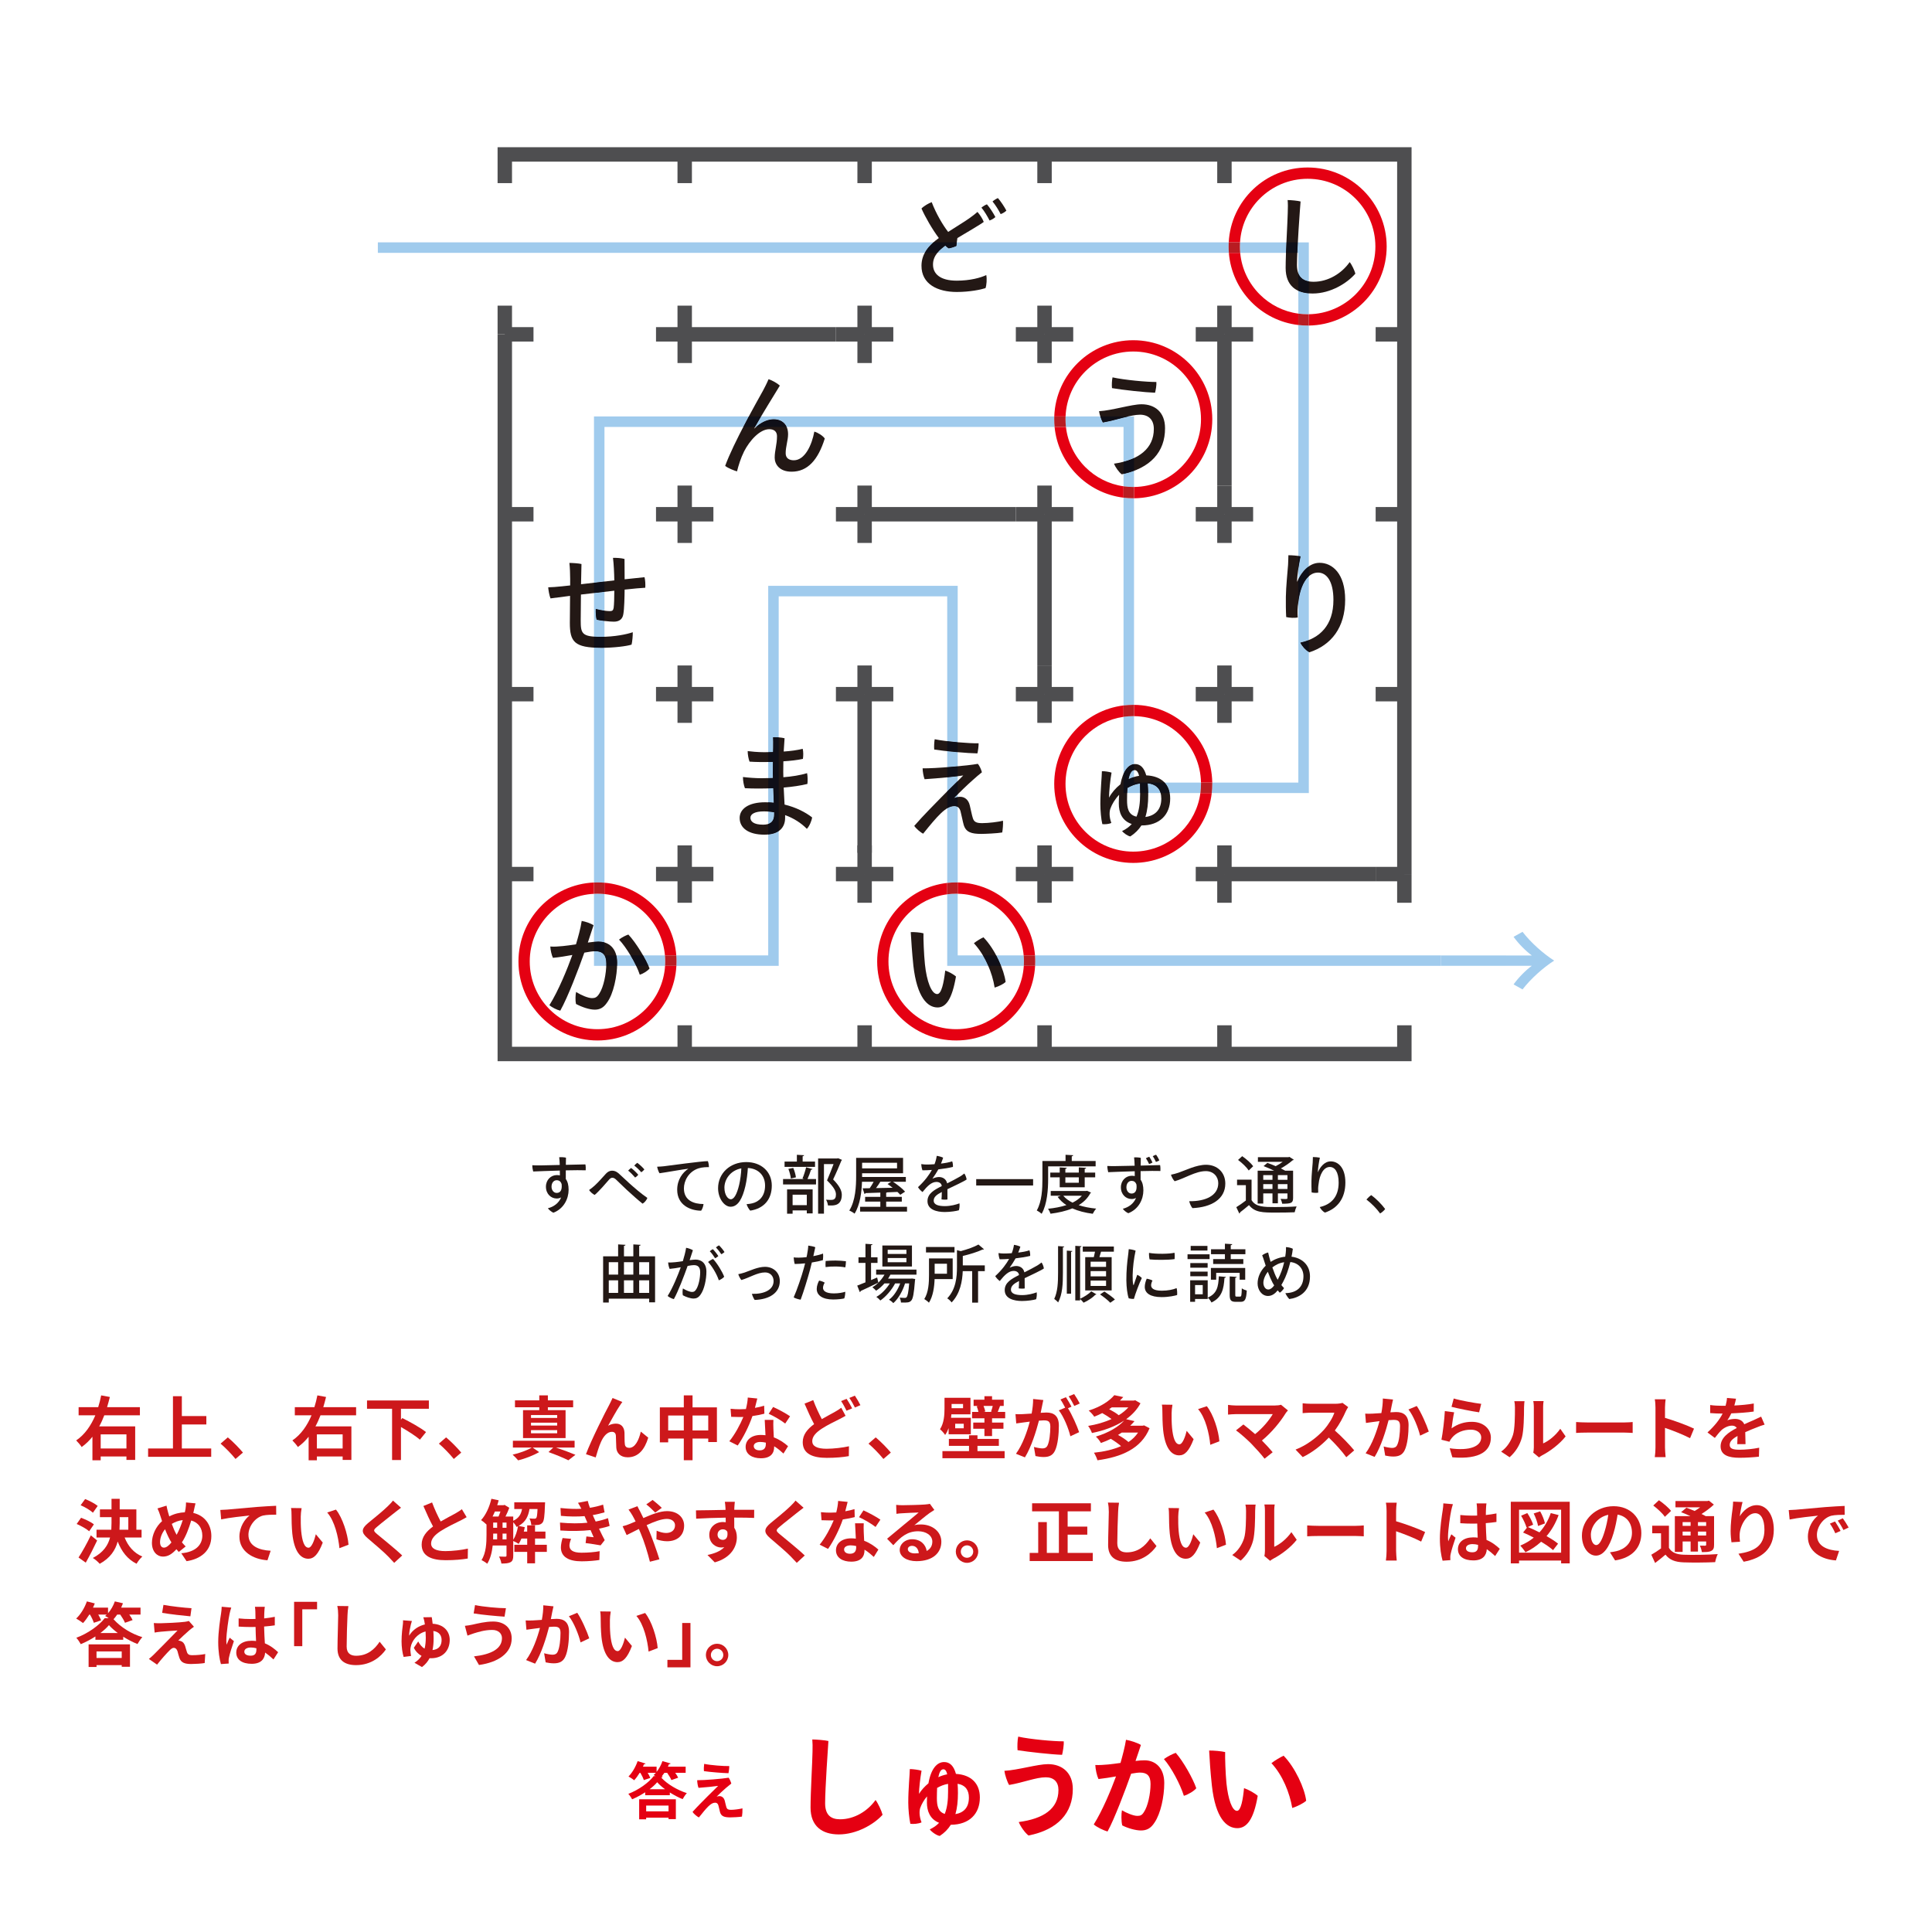 <?xml version="1.0" encoding="UTF-8"?><svg id="ab" xmlns="http://www.w3.org/2000/svg" viewBox="0 0 640 640"><defs><style>.ag{fill:#231815;}.ah{fill:#0f0f18;}.ai{fill:#cd181b;}.aj{fill:#a0cbed;}.ak{fill:#4e4e50;}.al{fill:#b81c22;}.am{fill:#e50012;}</style></defs><path class="ai" d="M34.549,468.837c-.483,1.265-1.035,2.506-1.679,3.679h11.912v11.106h-2.897v-1.149h-8.531v1.265h-2.736v-7.795c-1.035,1.287-2.208,2.438-3.564,3.403-.391-.645-1.265-1.633-1.817-2.185,2.92-1.978,4.944-5.014,6.347-8.324h-5.542v-2.69h6.484c.414-1.288.736-2.622.989-3.909l2.875.528c-.276,1.127-.575,2.254-.92,3.381h10.876v2.69h-11.796ZM33.354,475.16v4.668h8.531v-4.668h-8.531Z"/><path class="ai" d="M69.965,479.828v2.76h-20.903v-2.76h8.232v-17.315h2.943v6.577h8.117v2.782h-8.117v7.956h9.727Z"/><path class="ai" d="M78.018,483.301c-1.403-1.725-3.334-3.702-4.944-5.082l2.391-2.069c1.633,1.333,3.84,3.61,5.013,5.035l-2.46,2.116Z"/><path class="ai" d="M106.169,468.837c-.483,1.265-1.035,2.506-1.679,3.679h11.912v11.106h-2.897v-1.149h-8.531v1.265h-2.736v-7.795c-1.035,1.287-2.208,2.438-3.564,3.403-.391-.645-1.265-1.633-1.817-2.185,2.92-1.978,4.944-5.014,6.347-8.324h-5.542v-2.69h6.484c.414-1.288.736-2.622.989-3.909l2.875.528c-.276,1.127-.575,2.254-.92,3.381h10.876v2.69h-11.796ZM104.973,475.16v4.668h8.531v-4.668h-8.531Z"/><path class="ai" d="M132.823,466.675v3.61l.46-.528c2.483,1.241,6.094,3.219,7.841,4.645l-2.023,2.507c-1.334-1.173-3.956-2.852-6.278-4.186v10.923h-2.943v-16.971h-8.301v-2.759h20.489v2.759h-9.244Z"/><path class="ai" d="M150.328,483.301c-1.403-1.725-3.334-3.702-4.944-5.082l2.391-2.069c1.633,1.333,3.84,3.61,5.013,5.035l-2.46,2.116Z"/><path class="ai" d="M184.205,479.529c2.299.782,4.852,1.725,6.416,2.392l-2.346,1.816c-1.518-.759-4.093-1.84-6.577-2.713l1.564-1.495h-6.807l2.139,1.495c-1.817,1.08-4.668,2.185-6.945,2.736-.437-.552-1.265-1.357-1.839-1.886,2.23-.483,4.898-1.472,6.347-2.346h-6.255v-2.254h20.443v2.254h-6.14ZM178.64,466.169h-8.048v-2.276h8.048v-1.655h2.851v1.655h8.371v2.276h-8.371v.966h5.864v9.244h-14.096v-9.244h5.381v-.966ZM184.572,468.745h-8.669v.966h8.669v-.966ZM184.572,471.274h-8.669v.966h8.669v-.966ZM184.572,473.758h-8.669v1.034h8.669v-1.034Z"/><path class="ai" d="M205.423,465.479c-1.127,1.633-2.852,4.806-3.979,6.807.851-.483,1.725-.69,2.599-.69,1.702,0,2.736,1.104,2.829,2.989.046,1.013-.023,2.852.115,3.795.069.896.69,1.241,1.449,1.241,1.955,0,3.196-2.552,3.84-5.381l2.46,2.001c-1.173,3.932-3.289,6.508-6.807,6.508-2.483,0-3.679-1.518-3.771-3.174-.092-1.219-.069-3.081-.138-4.001-.069-.805-.506-1.265-1.334-1.265-1.563,0-2.828,1.563-3.633,3.426-.621,1.334-1.38,3.863-1.725,5.06l-3.219-1.081c1.678-4.553,6.484-14.119,7.68-16.28.299-.621.713-1.356,1.126-2.322l3.243,1.311c-.23.275-.483.689-.736,1.058Z"/><path class="ai" d="M237.488,466.215v11.475h-2.875v-1.149h-5.197v7.175h-2.897v-7.175h-5.174v1.265h-2.76v-11.59h7.934v-3.978h2.897v3.978h8.071ZM226.519,473.85v-4.944h-5.174v4.944h5.174ZM234.613,473.85v-4.944h-5.197v4.944h5.197Z"/><path class="ai" d="M253.21,468.308c-1.035.276-2.438.575-3.955.782-1.081,3.196-3.036,7.151-4.875,9.75l-2.783-1.403c1.84-2.23,3.633-5.588,4.645-8.048-.391.022-.782.022-1.172.022-.943,0-1.863-.022-2.852-.068l-.207-2.668c.989.115,2.208.161,3.036.161.666,0,1.356-.022,2.046-.068.322-1.266.575-2.645.621-3.817l3.15.321c-.184.736-.46,1.886-.782,3.104,1.104-.184,2.162-.437,3.059-.713l.069,2.645ZM256.199,470.354c-.069.966-.023,1.908,0,2.92.023.645.069,1.748.138,2.875,1.955.735,3.564,1.885,4.714,2.92l-1.518,2.438c-.805-.735-1.84-1.655-3.082-2.414v.207c0,2.115-1.15,3.771-4.392,3.771-2.828,0-5.059-1.265-5.059-3.771,0-2.23,1.862-3.955,5.036-3.955.529,0,1.058.046,1.541.092-.069-1.702-.184-3.702-.253-5.082h2.875ZM253.693,477.896c-.598-.138-1.196-.229-1.84-.229-1.311,0-2.162.552-2.162,1.356,0,.851.713,1.426,1.955,1.426,1.541,0,2.047-.896,2.047-2.115v-.438ZM260.108,471.573c-1.311-1.058-3.909-2.553-5.473-3.242l1.472-2.254c1.632.713,4.461,2.254,5.611,3.081l-1.61,2.415Z"/><path class="ai" d="M280.103,468.998c-.69.413-1.402.805-2.253,1.219-1.403.735-3.541,1.701-5.634,3.058-1.886,1.242-3.15,2.553-3.15,4.14,0,1.633,1.564,2.506,4.737,2.506,2.322,0,5.404-.367,7.427-.827l-.046,3.265c-1.932.346-4.346.575-7.312.575-4.53,0-7.957-1.265-7.957-5.197,0-2.506,1.587-4.369,3.771-5.979-1.035-1.932-2.139-4.369-3.173-6.783l2.875-1.173c.874,2.368,1.931,4.553,2.851,6.301,1.679-.989,3.289-1.794,4.346-2.415.851-.482,1.495-.873,2.092-1.356l1.426,2.668ZM280.448,463.387c.575.828,1.402,2.3,1.839,3.15l-1.862.782c-.46-.943-1.173-2.3-1.794-3.196l1.817-.736ZM283.184,462.329c.598.874,1.449,2.346,1.839,3.15l-1.816.781c-.483-.965-1.219-2.299-1.863-3.173l1.84-.759Z"/><path class="ai" d="M292.64,483.301c-1.403-1.725-3.334-3.702-4.944-5.082l2.391-2.069c1.633,1.333,3.84,3.61,5.013,5.035l-2.46,2.116Z"/><path class="ai" d="M314.238,473.091c-.299.805-.667,1.587-1.15,2.254-.299-.529-1.265-1.564-1.702-1.886,1.356-2.07,1.495-4.829,1.495-6.898v-3.519h8.6v5.473h-6.324c-.023.368-.069.759-.115,1.149h6.554v5.45h-7.358v-2.023ZM323.803,480.702h8.991v2.346h-20.604v-2.346h8.807v-1.748h-6.668v-2.299h6.668v-1.196h2.805v1.196h7.083v2.299h-7.083v1.748ZM315.227,465.089v1.402h3.794v-1.402h-3.794ZM319.25,471.642h-2.829v1.495h2.829v-1.495ZM332.979,467.71v2.115h-4.346v1.426h3.771v2.047h-3.771v2.414h-2.529v-2.414h-3.702v-2.047h3.702v-1.426h-4.093v-2.115h2.116c-.115-.575-.345-1.288-.575-1.862l.598-.115h-1.633v-2.069h3.587v-1.15h2.529v1.15h3.863v2.069h-1.38l.161.022c-.322.76-.552,1.403-.759,1.955h2.46ZM325.804,465.732c.253.621.506,1.356.575,1.862l-.552.115h2.874l-.414-.069c.207-.552.437-1.311.575-1.908h-3.058Z"/><path class="ai" d="M345.611,463.777c-.138.599-.276,1.312-.391,1.886-.138.69-.322,1.518-.483,2.346.759-.046,1.449-.092,1.909-.092,2.415,0,4.116,1.081,4.116,4.346,0,2.69-.322,6.324-1.288,8.302-.759,1.586-2,2.092-3.748,2.092-.851,0-1.955-.138-2.713-.321l-.506-3.013c.874.253,2.208.483,2.805.483.759,0,1.334-.23,1.702-.989.621-1.265.92-3.979.92-6.231,0-1.816-.782-2.069-2.208-2.069-.368,0-.92.046-1.563.092-.897,3.449-2.553,8.807-4.645,12.164l-2.966-1.195c2.208-2.989,3.771-7.543,4.576-10.646-.805.092-1.518.184-1.955.253-.644.068-1.816.229-2.529.345l-.253-3.082c.828.069,1.587.023,2.415,0,.713-.022,1.793-.092,2.943-.184.322-1.747.506-3.403.483-4.829l3.38.345ZM353.774,466.491c1.333,2.093,3.035,5.933,3.702,7.934l-2.897,1.356c-.598-2.529-2.208-6.554-3.84-8.577l2.115-.896c-.46-.874-1.035-1.978-1.563-2.714l1.816-.759c.575.851,1.38,2.3,1.84,3.15l-1.173.506ZM355.866,465.732c-.483-.966-1.218-2.322-1.862-3.174l1.816-.759c.621.874,1.472,2.323,1.863,3.128l-1.817.805Z"/><path class="ai" d="M380.81,473.113c-2.782,6.83-9.382,9.543-17.269,10.624-.207-.759-.736-1.862-1.15-2.506,3.312-.346,6.393-1.035,8.968-2.185-.874-.782-2.23-1.725-3.38-2.415-1.012.506-2.116.966-3.289,1.38-.322-.644-1.104-1.655-1.678-2.115,4.415-1.334,7.542-3.312,9.382-5.312-3.082,2.023-6.853,3.357-10.67,4.116-.253-.689-.782-1.747-1.265-2.346,2.69-.437,5.381-1.195,7.75-2.276-.851-.644-2.023-1.402-3.082-1.978-.828.438-1.702.828-2.645,1.196-.391-.621-1.242-1.563-1.839-2.023,4.07-1.288,6.898-3.22,8.485-5.105l2.966.621c-.345.391-.713.782-1.104,1.173h4.599l.46-.115,1.748,1.012c-1.127,2.115-2.782,3.84-4.737,5.266l2.759.645c-.437.528-.92,1.034-1.426,1.518h4.116l.483-.115,1.816.942ZM368.277,466.215c-.276.207-.552.392-.851.599,1.149.598,2.414,1.356,3.173,2,1.242-.759,2.299-1.633,3.173-2.599h-5.496ZM371.589,474.562c-.391.275-.782.528-1.219.782,1.242.689,2.621,1.586,3.449,2.345,1.288-.851,2.345-1.886,3.173-3.127h-5.404Z"/><path class="ai" d="M388.111,468.101c-.023,1.472,0,3.196.138,4.829.322,3.288,1.012,5.519,2.438,5.519,1.081,0,1.978-2.667,2.415-4.461l2.299,2.76c-1.518,3.955-2.943,5.357-4.783,5.357-2.483,0-4.668-2.253-5.312-8.37-.207-2.093-.253-4.736-.253-6.14,0-.644-.023-1.609-.161-2.299l3.496.046c-.161.805-.276,2.138-.276,2.759ZM403.932,477.46l-3.012,1.149c-.345-3.656-1.564-9.014-4.047-11.819l2.897-.966c2.162,2.645,3.909,8.141,4.162,11.636Z"/><path class="ai" d="M426.648,467.227c-.322.368-.621.667-.782.966-1.656,2.69-4.599,6.37-7.841,8.991,1.311,1.311,2.667,2.806,3.564,3.887l-2.69,2.139c-.966-1.288-2.897-3.427-4.392-4.968-1.334-1.356-3.679-3.426-5.059-4.415l2.438-1.954c.92.689,2.438,1.932,3.886,3.196,2.599-2.069,4.76-4.737,5.841-6.623h-12.165c-.92,0-2.162.115-2.645.161v-3.219c.598.092,1.863.207,2.645.207h12.762c.874,0,1.656-.093,2.139-.253l2.299,1.885Z"/><path class="ai" d="M446.599,466.123c-.184.253-.598.966-.805,1.426-.782,1.794-2.07,4.254-3.61,6.324,2.276,1.978,5.059,4.921,6.416,6.576l-2.621,2.276c-1.495-2.069-3.633-4.415-5.795-6.508-2.438,2.576-5.496,4.967-8.646,6.462l-2.369-2.483c3.702-1.402,7.267-4.186,9.428-6.6,1.518-1.725,2.92-4.001,3.426-5.634h-7.795c-.966,0-2.23.138-2.713.161v-3.266c.621.092,2.023.161,2.713.161h8.094c1.012,0,1.932-.138,2.391-.299l1.886,1.402Z"/><path class="ai" d="M461.459,463.617c-.138.598-.299,1.311-.414,1.885-.115.69-.299,1.519-.46,2.346.759-.046,1.449-.092,1.909-.092,2.414,0,4.116,1.081,4.116,4.346,0,2.69-.322,6.324-1.288,8.302-.759,1.587-2.023,2.093-3.748,2.093-.874,0-1.955-.139-2.713-.322l-.506-3.013c.874.253,2.185.483,2.782.483.759,0,1.357-.23,1.702-.989.644-1.265.943-3.978.943-6.231,0-1.816-.782-2.069-2.23-2.069-.368,0-.92.046-1.564.092-.874,3.449-2.529,8.807-4.622,12.164l-2.989-1.195c2.23-2.989,3.771-7.542,4.599-10.646-.805.092-1.518.184-1.955.253-.644.068-1.816.229-2.529.345l-.253-3.081c.828.068,1.586.022,2.415,0,.712-.023,1.793-.093,2.943-.185.322-1.747.506-3.403.483-4.829l3.38.346ZM469.323,465.755c1.38,1.955,3.289,6.301,3.979,8.463l-2.875,1.356c-.598-2.529-2.23-6.646-3.863-8.669l2.759-1.15Z"/><path class="ai" d="M480.854,473.16c2.069-1.495,4.323-2.162,6.691-2.162,4.001,0,6.324,2.461,6.324,5.22,0,4.162-3.289,7.358-12.762,6.531l-.874-2.989c6.83.965,10.44-.713,10.44-3.61,0-1.472-1.403-2.553-3.403-2.553-2.576,0-4.852.942-6.278,2.667-.414.506-.667.874-.851,1.334l-2.645-.667c.437-2.23.989-6.668,1.126-9.497l3.082.414c-.299,1.265-.69,4.001-.851,5.312ZM481.566,463.271c2.162.667,7.105,1.541,9.106,1.771l-.69,2.805c-2.3-.299-7.381-1.356-9.152-1.816l.735-2.76Z"/><path class="ai" d="M497.27,480.863c2.023-1.426,3.265-3.541,3.909-5.496.644-1.978.666-6.323.666-9.106,0-.919-.069-1.54-.207-2.092h3.38c-.023.092-.161,1.127-.161,2.069,0,2.713-.069,7.565-.69,9.888-.69,2.599-2.116,4.852-4.093,6.6l-2.805-1.862ZM507.916,481.208c.092-.437.184-1.081.184-1.701v-13.406c0-1.035-.161-1.909-.184-1.978h3.426c-.023.068-.161.966-.161,2v12.026c1.863-.805,4.139-2.621,5.68-4.852l1.771,2.529c-1.909,2.483-5.22,4.967-7.795,6.277-.483.253-.713.46-1.012.69l-1.909-1.587Z"/><path class="ai" d="M522.101,471.067c.828.068,2.506.138,3.702.138h12.348c1.058,0,2.093-.092,2.69-.138v3.61c-.552-.023-1.725-.115-2.69-.115h-12.348c-1.311,0-2.852.046-3.702.115v-3.61Z"/><path class="ai" d="M559.852,476.425c-2.369-1.241-5.818-2.575-8.301-3.426v6.508c0,.666.115,2.276.207,3.196h-3.587c.138-.897.229-2.277.229-3.196v-13.199c0-.828-.069-1.978-.229-2.783h3.587c-.092.806-.207,1.817-.207,2.783v3.38c3.082.896,7.497,2.529,9.612,3.564l-1.311,3.173Z"/><path class="ai" d="M575.491,478.402c.046-.667.069-1.725.092-2.713-1.679.92-2.599,1.816-2.599,2.943,0,1.265,1.081,1.609,3.312,1.609,1.931,0,4.461-.253,6.461-.667l-.092,2.967c-1.518.184-4.3.367-6.439.367-3.564,0-6.254-.851-6.254-3.794,0-2.897,2.759-4.736,5.358-6.07-.368-.575-.966-.782-1.587-.782-1.288,0-2.69.736-3.564,1.563-.69.69-1.334,1.519-2.116,2.507l-2.438-1.816c2.392-2.208,4.001-4.231,5.013-6.255h-.276c-.919,0-2.598-.046-3.84-.161v-2.667c1.149.184,2.851.253,4.001.253h1.104c.276-1.035.437-1.955.46-2.599l2.99.253c-.115.552-.276,1.334-.552,2.254,2.139-.115,4.438-.299,6.439-.667l-.023,2.667c-2.184.322-4.99.506-7.427.598-.368.806-.828,1.633-1.311,2.3.598-.299,1.816-.46,2.575-.46,1.38,0,2.53.598,3.036,1.771,1.172-.552,2.138-.942,3.081-1.356.874-.391,1.679-.782,2.506-1.173l1.15,2.645c-.736.184-1.932.644-2.713.966-1.012.391-2.299.896-3.702,1.541.023,1.265.069,2.943.092,3.978h-2.736Z"/><path class="ai" d="M29.537,507.249c-.874-.782-2.69-1.794-4.139-2.415l1.449-2.046c1.426.506,3.334,1.402,4.254,2.185l-1.563,2.276ZM32.181,510.307c-1.15,2.438-2.484,5.082-3.771,7.336l-2.392-1.702c1.15-1.747,2.783-4.645,4.07-7.335l2.093,1.701ZM30.778,501.109c-.828-.805-2.622-1.863-4.07-2.483l1.495-2.047c1.403.552,3.243,1.518,4.162,2.276l-1.586,2.254ZM41.287,509.318c1.104,2.828,3.058,5.15,5.864,6.301-.644.552-1.495,1.633-1.909,2.392-2.989-1.472-4.944-4.024-6.255-7.358-.759,2.828-2.438,5.449-5.956,7.381-.483-.574-1.541-1.518-2.276-1.932,3.495-1.839,5.036-4.208,5.703-6.783h-4.484v-2.575h4.898c.046-.759.069-1.518.069-2.276v-1.886h-3.84v-2.576h3.84v-3.495h2.713v3.495h5.519v6.738h1.725v2.575h-5.611ZM39.654,504.489c0,.759-.023,1.495-.069,2.254h2.92v-4.162h-2.852v1.908Z"/><path class="ai" d="M64.032,501.178c3.564.806,5.979,3.68,5.979,7.681,0,4.829-3.449,7.588-8.209,8.301l-1.748-2.621c5.013-.437,6.968-2.989,6.968-5.841,0-2.529-1.38-4.392-3.679-5.013-.782,2.645-1.771,5.266-3.082,7.243.414.483.828.943,1.242,1.356l-2.276,1.817c-.276-.299-.552-.599-.782-.897-1.541,1.656-2.806,2.438-4.484,2.438-1.885,0-3.633-1.609-3.633-4.553,0-2.621,1.311-5.381,3.357-7.197-.207-.598-.414-1.219-.598-1.84-.253-.828-.529-1.541-.92-2.368l2.989-.92c.138.735.322,1.494.506,2.161.115.438.253.92.414,1.403,1.725-.897,3.403-1.288,5.151-1.357.092-.391.161-.759.23-1.104.115-.667.184-1.633.161-2.161l3.15.299c-.184.621-.391,1.725-.529,2.3l-.207.873ZM56.789,510.951c-.713-1.104-1.449-2.645-2.116-4.369-1.058,1.265-1.656,2.874-1.656,4.277,0,1.104.46,1.816,1.288,1.816.805,0,1.655-.69,2.483-1.725ZM56.903,504.812c.506,1.402,1.081,2.713,1.61,3.61.805-1.449,1.495-3.196,2.023-4.875-1.38.161-2.575.62-3.633,1.265Z"/><path class="ai" d="M75.219,500.074c1.886-.184,5.657-.506,9.819-.874,2.346-.184,4.852-.321,6.439-.391l.023,2.943c-1.219,0-3.173.023-4.392.299-2.736.736-4.806,3.68-4.806,6.37,0,3.748,3.518,5.081,7.358,5.288l-1.058,3.15c-4.783-.321-9.29-2.897-9.29-7.818,0-3.288,1.839-5.863,3.357-7.013-1.955.207-6.761.713-9.405,1.287l-.276-3.127c.897-.023,1.771-.069,2.23-.115Z"/><path class="ai" d="M99.631,502.351c-.023,1.472,0,3.196.138,4.829.322,3.288,1.012,5.519,2.438,5.519,1.081,0,1.978-2.667,2.415-4.461l2.299,2.76c-1.518,3.955-2.943,5.357-4.783,5.357-2.483,0-4.668-2.253-5.312-8.37-.207-2.093-.253-4.736-.253-6.14,0-.644-.023-1.609-.161-2.299l3.496.046c-.161.805-.276,2.138-.276,2.759ZM115.452,511.71l-3.012,1.149c-.345-3.656-1.564-9.014-4.047-11.819l2.897-.966c2.162,2.645,3.909,8.141,4.162,11.636Z"/><path class="ai" d="M132.841,499.453c-.713.529-1.472,1.127-2.001,1.541-1.472,1.195-4.484,3.519-6.001,4.829-1.219,1.034-1.196,1.287.046,2.346,1.702,1.448,6.094,4.921,8.347,7.105l-2.645,2.438c-.644-.713-1.356-1.426-2-2.116-1.242-1.311-4.714-4.276-6.806-6.048-2.254-1.908-2.07-3.173.207-5.059,1.771-1.448,4.898-3.979,6.439-5.496.644-.62,1.379-1.379,1.748-1.908l2.667,2.368Z"/><path class="ai" d="M154.582,502.581c-.69.414-1.426.805-2.253,1.219-1.426.713-4.277,2.046-6.347,3.38-1.909,1.242-3.173,2.553-3.173,4.14,0,1.632,1.586,2.506,4.737,2.506,2.346,0,5.427-.368,7.451-.828l-.046,3.289c-1.931.321-4.346.552-7.312.552-4.53,0-7.957-1.265-7.957-5.174,0-2.529,1.587-4.393,3.771-6.002-1.058-1.954-2.162-4.369-3.196-6.783l2.874-1.173c.874,2.368,1.932,4.553,2.852,6.301,1.862-1.081,3.84-2.093,4.921-2.69.851-.506,1.518-.897,2.092-1.38l1.587,2.645Z"/><path class="ai" d="M181.149,514.078h-3.909v3.794h-2.599v-3.794h-4.254v-2.346h4.254v-2.069h-1.908c-.276.667-.575,1.265-.92,1.771-.391-.275-1.219-.713-1.794-.966v4.853c0,1.08-.184,1.771-.874,2.161-.713.391-1.656.46-3.059.46-.069-.667-.437-1.701-.782-2.322.92.046,1.817.046,2.093.046s.391-.092.391-.391v-3.312h-4.576c-.23,2.161-.759,4.392-1.817,6.048-.391-.368-1.379-.989-1.885-1.219,1.541-2.369,1.655-5.795,1.655-8.37v-3.403c-.459-.46-1.311-1.15-1.793-1.472,1.563-1.679,2.782-4.369,3.403-7.06l2.415.506c-.138.552-.299,1.104-.483,1.633h2.092l.345-.115,1.563.966c-.322.896-.782,1.954-1.265,2.897h2.575v1.402c1.909-.874,2.599-2.207,2.92-3.886h-2.575v-2.23h10.209s-.023.574-.046.873c-.115,3.656-.299,5.243-.805,5.841-.391.483-.828.667-1.403.759-.506.069-1.402.093-2.322.069-.046-.713-.276-1.633-.621-2.207.713.068,1.334.092,1.656.092.276,0,.46-.046.621-.253.207-.253.322-1.035.414-2.943h-2.667c-.391,2.392-1.265,4.3-3.61,5.588l2.046.413c-.092.483-.184.989-.322,1.472h1.126v-2.069h2.599v2.069h3.449v2.3h-3.449v2.069h3.909v2.346ZM163.949,500.695c-.253.575-.506,1.149-.782,1.679h1.978c.23-.506.437-1.104.644-1.679h-1.839ZM163.374,508.422c0,.482,0,.988-.023,1.518h1.334v-1.909h-1.311v.392ZM163.374,506.099h1.311v-1.725h-1.311v1.725ZM166.478,506.099h1.311v-1.725h-1.311v1.725ZM167.789,509.939v-1.909h-1.311v1.909h1.311ZM170.019,510.077c.759-1.173,1.311-2.852,1.587-4.484-.161.069-.322.161-.483.23-.207-.46-.667-1.104-1.104-1.563v5.817Z"/><path class="ai" d="M201.948,505.479c-.942.345-2.184.644-3.518.919.575,1.219,1.219,2.553,1.886,3.795l-1.357,1.725c-1.265-.23-3.449-.575-4.967-.759l.253-2.185c.897.114,1.793.184,2.415.253l-1.035-2.369c-2.852.322-6.554.392-10.003.139l-.115-2.622c3.403.322,6.508.322,9.083.046l-.391-.896-.552-1.287c-2.23.184-5.082.184-7.841-.093l-.138-2.598c2.599.275,4.875.367,6.898.253v-.023c-.414-.828-.713-1.334-1.104-1.954l3.242-.621c.161.689.414,1.472.713,2.276,1.541-.253,3.012-.598,4.369-1.058l.483,2.552c-1.173.346-2.415.667-3.909.92l.437.989.529,1.149c1.748-.345,3.058-.735,4.07-1.127l.552,2.576ZM189.186,509.755c-.299.69-.552,1.656-.552,2.208,0,1.426,1.012,2.392,3.978,2.392,2.162,0,4.415-.185,6.025-.506l-.092,2.92c-1.265.207-3.587.438-5.864.438-4.254,0-6.875-1.449-6.875-4.6,0-1.034.299-2.253.552-3.104l2.828.253Z"/><path class="ai" d="M211.149,498.947c.207.414.667,1.357.92,1.771.345.667.713,1.403,1.058,2.162,2.759-1.219,5.519-2.3,7.841-2.3,3.541,0,5.657,2.139,5.657,4.783,0,3.196-2.185,5.196-5.68,5.196-1.219,0-2.645-.321-3.495-.644l.069-2.852c1.012.438,2.162.759,3.127.759,1.748,0,2.966-.919,2.966-2.552,0-1.173-.989-2.116-2.713-2.116-1.771,0-4.254.943-6.692,2.07l.644,1.402c1.058,2.483,2.806,7.358,3.587,9.911l-3.15.805c-.713-2.852-1.886-6.737-3.059-9.451l-.598-1.402c-1.633.805-3.082,1.586-4.047,2.023l-1.333-2.921c.874-.207,1.886-.552,2.253-.735.667-.253,1.357-.552,2.047-.851-.345-.69-.667-1.334-1.012-1.932-.322-.575-.874-1.403-1.333-2.001l2.943-1.127ZM217.059,501.063c-.805-.806-2.069-2.047-2.966-2.714l2.093-1.472c.828.621,2.23,1.816,3.035,2.621l-2.162,1.564Z"/><path class="ai" d="M249.815,502.834c-1.379-.069-3.518-.115-6.6-.115.023,1.149.023,2.392.023,3.38.575.852.851,1.955.851,3.15,0,2.967-1.748,6.738-7.312,8.302l-2.415-2.438c2.3-.483,4.3-1.242,5.565-2.599-.322.069-.667.115-1.035.115-1.771,0-3.932-1.403-3.932-4.186,0-2.575,2.069-4.254,4.553-4.254.322,0,.621.023.897.069l-.023-1.518c-3.449.046-6.968.184-9.773.345l-.069-2.76c2.598,0,6.737-.115,9.796-.161,0-.275,0-.528-.023-.689-.046-.736-.115-1.609-.207-1.978h3.311c-.069.368-.138,1.587-.161,1.954,0,.185-.023.414-.023.69,2.3,0,5.404-.023,6.6,0l-.023,2.69ZM239.445,510.101c.943,0,1.793-.713,1.495-2.69-.322-.553-.851-.806-1.495-.806-.874,0-1.748.599-1.748,1.794,0,1.058.851,1.702,1.748,1.702Z"/><path class="ai" d="M266.192,499.453c-.713.529-1.472,1.127-2.001,1.541-1.472,1.195-4.484,3.519-6.001,4.829-1.219,1.034-1.196,1.287.046,2.346,1.702,1.448,6.094,4.921,8.347,7.105l-2.645,2.438c-.644-.713-1.356-1.426-2-2.116-1.242-1.311-4.714-4.276-6.806-6.048-2.254-1.908-2.07-3.173.207-5.059,1.771-1.448,4.898-3.979,6.439-5.496.644-.62,1.379-1.379,1.748-1.908l2.667,2.368Z"/><path class="ai" d="M283.137,502.558c-1.035.276-2.438.575-3.955.782-1.081,3.196-3.036,7.151-4.875,9.75l-2.783-1.403c1.84-2.23,3.633-5.588,4.645-8.048-.391.022-.782.022-1.172.022-.943,0-1.863-.022-2.852-.068l-.207-2.668c.989.115,2.208.161,3.036.161.666,0,1.356-.022,2.046-.068.322-1.266.575-2.645.621-3.817l3.15.321c-.184.736-.46,1.886-.782,3.104,1.104-.184,2.162-.437,3.059-.713l.069,2.645ZM286.126,504.604c-.069.966-.023,1.908,0,2.92.023.645.069,1.748.138,2.875,1.955.735,3.564,1.885,4.714,2.92l-1.518,2.438c-.805-.735-1.84-1.655-3.082-2.414v.207c0,2.115-1.15,3.771-4.392,3.771-2.828,0-5.059-1.265-5.059-3.771,0-2.23,1.863-3.955,5.036-3.955.529,0,1.058.046,1.541.092-.069-1.702-.184-3.702-.253-5.082h2.875ZM283.62,512.146c-.598-.138-1.196-.229-1.84-.229-1.311,0-2.162.552-2.162,1.356,0,.851.713,1.426,1.955,1.426,1.541,0,2.047-.896,2.047-2.115v-.438ZM290.036,505.823c-1.311-1.058-3.909-2.553-5.473-3.242l1.472-2.254c1.632.713,4.461,2.254,5.61,3.081l-1.609,2.415Z"/><path class="ai" d="M309.51,500.189c-.552.345-1.081.689-1.586,1.034-1.219.852-3.61,2.875-5.036,4.024.759-.207,1.403-.253,2.139-.253,3.863,0,6.807,2.415,6.807,5.726,0,3.588-2.736,6.438-8.232,6.438-3.173,0-5.564-1.448-5.564-3.725,0-1.84,1.679-3.541,4.093-3.541,2.806,0,4.507,1.725,4.852,3.886,1.242-.667,1.863-1.725,1.863-3.104,0-2.046-2.07-3.426-4.714-3.426-3.496,0-5.772,1.862-8.209,4.622l-2.069-2.139c1.609-1.311,4.346-3.634,5.703-4.737,1.265-1.058,3.633-2.966,4.76-3.955-1.172.023-4.3.161-5.496.253-.621.023-1.334.092-1.863.184l-.092-2.966c.644.069,1.426.115,2.069.115,1.196,0,6.071-.115,7.358-.23.943-.068,1.472-.161,1.748-.229l1.472,2.023ZM304.359,514.516c-.138-1.472-.989-2.438-2.23-2.438-.851,0-1.402.506-1.402,1.08,0,.852.966,1.426,2.299,1.426.483,0,.92-.022,1.333-.068Z"/><path class="ai" d="M324.048,513.986c0,2.047-1.655,3.726-3.725,3.726-2.023,0-3.702-1.679-3.702-3.726s1.679-3.726,3.702-3.726c2.07,0,3.725,1.679,3.725,3.726ZM322.393,513.986c0-1.149-.92-2.069-2.07-2.069-1.104,0-2.046.92-2.046,2.069s.943,2.047,2.046,2.047c1.15,0,2.07-.897,2.07-2.047Z"/><path class="ai" d="M361.996,514.423v2.69h-20.903v-2.69h2.829v-10.209h2.851v10.209h4.001v-13.773h-8.876v-2.668h19.477v2.668h-7.703v5.059h6.507v2.668h-6.507v6.047h8.324Z"/><path class="ai" d="M370.69,497.798c-.161.966-.276,2.115-.299,3.035-.115,2.438-.276,7.543-.276,10.371,0,2.299,1.379,3.035,3.127,3.035,3.771,0,6.163-2.161,7.795-4.645l2.07,2.552c-1.472,2.162-4.691,5.197-9.888,5.197-3.725,0-6.14-1.633-6.14-5.519,0-3.059.23-9.037.23-10.992,0-1.081-.092-2.185-.299-3.081l3.679.046Z"/><path class="ai" d="M390.303,502.351c-.023,1.472,0,3.196.138,4.829.322,3.288,1.012,5.519,2.438,5.519,1.081,0,1.978-2.667,2.415-4.461l2.299,2.76c-1.518,3.955-2.943,5.357-4.783,5.357-2.483,0-4.668-2.253-5.312-8.37-.207-2.093-.253-4.736-.253-6.14,0-.644-.023-1.609-.161-2.299l3.496.046c-.161.805-.276,2.138-.276,2.759ZM406.124,511.71l-3.012,1.149c-.345-3.656-1.564-9.014-4.047-11.819l2.897-.966c2.162,2.645,3.909,8.141,4.162,11.636Z"/><path class="ai" d="M408.196,515.113c2.023-1.426,3.265-3.541,3.909-5.496.644-1.978.666-6.323.666-9.106,0-.919-.069-1.54-.207-2.092h3.38c-.023.092-.161,1.127-.161,2.069,0,2.713-.069,7.565-.69,9.888-.69,2.599-2.116,4.852-4.093,6.6l-2.805-1.862ZM418.842,515.458c.092-.437.184-1.081.184-1.701v-13.406c0-1.035-.161-1.909-.184-1.978h3.426c-.023.068-.161.966-.161,2v12.026c1.863-.805,4.139-2.621,5.68-4.852l1.771,2.529c-1.909,2.483-5.22,4.967-7.795,6.277-.483.253-.713.46-1.012.69l-1.909-1.587Z"/><path class="ai" d="M433.026,505.317c.828.068,2.506.138,3.702.138h12.348c1.058,0,2.093-.092,2.69-.138v3.61c-.552-.023-1.725-.115-2.69-.115h-12.348c-1.311,0-2.852.046-3.702.115v-3.61Z"/><path class="ai" d="M470.777,510.675c-2.369-1.241-5.818-2.575-8.301-3.426v6.508c0,.666.115,2.276.207,3.196h-3.587c.138-.897.23-2.277.23-3.196v-13.199c0-.828-.069-1.978-.23-2.783h3.587c-.092.806-.207,1.817-.207,2.783v3.38c3.082.896,7.497,2.529,9.612,3.564l-1.311,3.173Z"/><path class="ai" d="M481.3,498.28c-.184.46-.46,1.61-.552,2.024-.345,1.518-1.081,6.53-1.081,8.807,0,.46.023,1.012.092,1.472.299-.805.666-1.563,1.012-2.322l1.402,1.127c-.644,1.862-1.379,4.185-1.632,5.427-.069.321-.138.805-.115,1.058,0,.229,0,.621.023.942l-2.575.185c-.46-1.587-.897-4.186-.897-7.267,0-3.449.667-7.749.943-9.497.092-.644.207-1.518.207-2.23l3.173.275ZM495.281,515.458c-.943-.896-1.863-1.655-2.759-2.276-.138,2.161-1.38,3.725-4.461,3.725-3.127,0-5.104-1.333-5.104-3.725,0-2.322,1.955-3.909,5.059-3.909.529,0,1.035.022,1.495.092-.069-1.402-.138-3.059-.161-4.668-.552.023-1.104.023-1.633.023-1.333,0-2.622-.047-3.978-.139v-2.713c1.311.138,2.621.207,3.978.207.529,0,1.081,0,1.61-.023-.023-1.127-.023-2.047-.046-2.529,0-.345-.069-1.035-.138-1.495h3.265c-.069.438-.115.989-.138,1.472-.023.506-.069,1.357-.069,2.369,1.242-.139,2.438-.299,3.519-.529v2.828c-1.104.161-2.3.3-3.542.392.046,2.207.161,4.023.253,5.564,1.909.782,3.334,1.955,4.392,2.943l-1.541,2.392ZM489.624,511.756c-.598-.161-1.219-.253-1.84-.253-1.288,0-2.162.528-2.162,1.38,0,.92.92,1.333,2.116,1.333,1.403,0,1.886-.735,1.886-2.069v-.391Z"/><path class="ai" d="M519.992,497.476v20.42h-2.852v-.942h-13.935v.942h-2.736v-20.42h19.523ZM517.14,514.331v-14.233h-13.935v14.233h13.935ZM516.312,501.891c-.989,2.69-2.323,5.014-4.001,6.968,1.518.851,2.875,1.725,3.817,2.507l-1.656,2.138c-.943-.851-2.345-1.816-3.955-2.782-1.541,1.403-3.265,2.576-5.197,3.495-.322-.574-1.196-1.701-1.725-2.207,1.656-.689,3.173-1.587,4.484-2.645-1.196-.644-2.415-1.219-3.541-1.701l1.403-1.748-.253.115c-.276-1.035-1.058-2.69-1.794-3.933l2.047-.874c.805,1.196,1.609,2.783,1.931,3.841l-1.748.781c1.196.483,2.53,1.104,3.84,1.771,1.633-1.771,2.897-3.908,3.748-6.393l2.599.667ZM509.506,505.501c-.184-1.104-.782-2.806-1.449-4.139l2.139-.713c.713,1.241,1.38,2.92,1.586,4.001l-2.276.851Z"/><path class="ai" d="M533.32,514.216c.874-.114,1.518-.229,2.116-.367,2.92-.69,5.174-2.782,5.174-6.094,0-3.15-1.702-5.496-4.76-6.025-.322,1.932-.712,4.048-1.356,6.187-1.357,4.599-3.334,7.404-5.818,7.404-2.506,0-4.645-2.782-4.645-6.623,0-5.243,4.576-9.75,10.486-9.75,5.634,0,9.198,3.933,9.198,8.899,0,4.783-2.943,8.187-8.692,9.06l-1.702-2.69ZM531.55,507.317c.529-1.679.943-3.633,1.219-5.519-3.771.782-5.772,4.093-5.772,6.6,0,2.3.92,3.427,1.771,3.427.942,0,1.862-1.426,2.782-4.508Z"/><path class="ai" d="M552.86,512.744c.897,1.541,2.483,2.185,4.829,2.277,2.736.114,8.186.046,11.336-.207-.322.644-.736,1.908-.851,2.667-2.828.138-7.703.184-10.509.069-2.759-.115-4.576-.782-5.956-2.553-1.058.896-2.139,1.794-3.426,2.76l-1.265-2.736c.989-.553,2.162-1.312,3.219-2.093v-5.013h-2.92v-2.507h5.542v7.335ZM551.503,502.466c-.713-1.104-2.438-2.69-3.84-3.748l1.885-1.748c1.403.966,3.173,2.438,4.001,3.541l-2.047,1.955ZM557.39,514.078h-2.575v-11.842h5.151c-1.035-.483-2.139-.943-3.082-1.312l1.771-1.472c.805.299,1.771.667,2.713,1.081.644-.368,1.265-.805,1.839-1.219h-8.186v-2.069h10.555l.529-.138,1.633,1.311c-1.15,1.08-2.599,2.185-4.093,3.104.506.253.989.482,1.379.713h2.783v9.474c0,1.104-.207,1.679-.943,2.047-.736.391-1.725.391-3.104.391-.092-.667-.368-1.563-.666-2.139.712.022,1.518.022,1.748.022.276-.022.345-.114.345-.345v-1.058h-2.713v3.357h-2.438v-3.357h-2.645v3.449ZM557.39,504.214v1.241h2.645v-1.241h-2.645ZM560.034,508.651v-1.288h-2.645v1.288h2.645ZM565.185,504.214h-2.713v1.241h2.713v-1.241ZM565.185,508.651v-1.288h-2.713v1.288h2.713Z"/><path class="ai" d="M577.246,497.567c-.322,1.127-.782,3.45-.92,4.715,1.081-1.748,3.059-3.68,5.634-3.68,3.173,0,5.634,3.104,5.634,8.117,0,6.438-3.955,9.521-9.979,10.624l-1.725-2.645c5.059-.782,8.601-2.438,8.601-7.956,0-3.519-1.173-5.473-3.059-5.473-2.69,0-5.036,4.047-5.151,7.036-.023.621-.023,1.356.115,2.414l-2.829.185c-.115-.874-.276-2.276-.276-3.795,0-2.115.299-4.943.644-7.289.115-.828.161-1.747.184-2.392l3.127.138Z"/><path class="ai" d="M594.771,500.12c1.909-.161,5.68-.506,9.842-.874,2.346-.184,4.829-.321,6.438-.391l.023,2.943c-1.219,0-3.173.023-4.392.299-2.759.736-4.806,3.68-4.806,6.37,0,3.748,3.495,5.104,7.358,5.289l-1.058,3.149c-4.783-.299-9.29-2.874-9.29-7.818,0-3.288,1.816-5.863,3.357-7.013-1.978.207-6.76.713-9.405,1.287l-.299-3.127c.92-.023,1.793-.069,2.23-.115ZM609.718,507.134l-1.748.782c-.575-1.265-1.058-2.162-1.794-3.196l1.702-.713c.552.827,1.403,2.207,1.84,3.127ZM612.385,506.007l-1.725.828c-.621-1.242-1.15-2.093-1.886-3.104l1.679-.782c.575.806,1.449,2.162,1.932,3.059Z"/><path class="ai" d="M38.804,534.854c-.391.574-.782,1.104-1.196,1.54,2.483,2.76,6.094,4.898,9.543,5.933-.621.645-1.173,1.564-1.61,2.277-1.518-.599-3.173-1.449-4.714-2.415v1.012h-9.221v-1.104c-1.518.988-3.173,1.862-4.852,2.553-.299-.575-.942-1.541-1.472-2.116,3.863-1.426,7.542-4.093,9.405-6.484h1.333c-.437-.299-.874-.575-1.196-.735.184-.139.345-.299.529-.46h-2.805c.391.667.759,1.356.943,1.908l-2.415.805c-.207-.713-.713-1.793-1.265-2.713h-.23c-.667,1.08-1.38,2.046-2.069,2.805-.529-.413-1.633-1.149-2.277-1.494,1.472-1.356,2.806-3.564,3.542-5.68l2.621.667c-.184.46-.368.942-.598,1.402h4.99v1.84c.966-1.104,1.771-2.507,2.253-3.909l2.69.621c-.184.482-.391.966-.598,1.448h6.416v2.3h-3.725c.46.644.874,1.287,1.104,1.816l-2.529.896c-.276-.735-.943-1.793-1.563-2.713h-1.035ZM29.353,544.718h13.705v7.428h-2.736v-.552h-8.347v.621h-2.622v-7.497ZM31.974,547.063v2.161h8.347v-2.161h-8.347ZM39.034,540.97c-1.15-.851-2.162-1.747-2.943-2.621-.736.874-1.725,1.771-2.852,2.621h5.795Z"/><path class="ai" d="M62.747,540.027c-1.035.896-3.173,2.852-3.703,3.426.207,0,.621.069.851.185.667.207,1.081.689,1.403,1.54.207.621.414,1.495.621,2.069.207.713.713,1.059,1.61,1.059,1.748,0,3.311-.161,4.461-.392l-.184,2.989c-.943.185-3.288.322-4.461.322-2.162,0-3.334-.46-3.886-1.954-.253-.667-.506-1.725-.667-2.3-.276-.805-.759-1.104-1.219-1.104-.459,0-.942.367-1.472.92-.805.805-2.506,2.644-4.07,4.645l-2.713-1.886c.414-.322.989-.805,1.586-1.402,1.173-1.196,5.818-5.818,7.91-8.025-1.609.069-4.323.299-5.634.414-.782.068-1.472.184-1.954.275l-.276-3.15c.529.046,1.357.069,2.185.069,1.081,0,6.255-.229,8.141-.482.414-.047,1.035-.185,1.288-.276l1.679,1.908c-.598.414-1.081.828-1.495,1.15ZM63.436,532.737l-.368,2.69c-2.392-.207-6.646-.689-9.359-1.149l.437-2.645c2.553.483,6.922.966,9.29,1.104Z"/><path class="ai" d="M76.61,532.53c-.184.46-.46,1.61-.552,2.024-.345,1.518-1.081,6.53-1.081,8.807,0,.46.023,1.012.092,1.472.299-.805.666-1.563,1.012-2.322l1.402,1.127c-.644,1.862-1.379,4.185-1.632,5.427-.069.321-.138.805-.115,1.058,0,.229,0,.621.023.942l-2.575.185c-.46-1.587-.897-4.186-.897-7.267,0-3.449.667-7.749.943-9.497.092-.644.207-1.518.207-2.23l3.173.275ZM90.591,549.708c-.943-.896-1.863-1.655-2.759-2.276-.138,2.161-1.38,3.725-4.461,3.725-3.127,0-5.104-1.333-5.104-3.725,0-2.322,1.955-3.909,5.059-3.909.529,0,1.035.022,1.495.092-.069-1.402-.138-3.059-.161-4.668-.552.023-1.104.023-1.633.023-1.333,0-2.622-.047-3.978-.139v-2.713c1.311.138,2.621.207,3.978.207.529,0,1.081,0,1.61-.023-.023-1.127-.023-2.047-.046-2.529,0-.345-.069-1.035-.138-1.495h3.265c-.069.438-.115.989-.138,1.472-.023.506-.069,1.357-.069,2.369,1.242-.139,2.438-.299,3.519-.529v2.828c-1.104.161-2.3.3-3.542.392.046,2.207.161,4.023.253,5.564,1.909.782,3.334,1.955,4.392,2.943l-1.541,2.392ZM84.935,546.006c-.598-.161-1.219-.253-1.84-.253-1.288,0-2.162.528-2.162,1.38,0,.92.92,1.333,2.116,1.333,1.403,0,1.886-.735,1.886-2.069v-.391Z"/><path class="ai" d="M97.423,530.622h7.611v2.483h-4.898v12.211h-2.713v-14.694Z"/><path class="ai" d="M115.411,532.048c-.161.966-.276,2.115-.299,3.035-.115,2.438-.276,7.543-.276,10.371,0,2.299,1.379,3.035,3.127,3.035,3.771,0,6.163-2.161,7.795-4.645l2.07,2.552c-1.472,2.162-4.691,5.197-9.888,5.197-3.725,0-6.14-1.633-6.14-5.519,0-3.059.23-9.037.23-10.992,0-1.081-.092-2.185-.299-3.081l3.679.046Z"/><path class="ai" d="M143.021,535.704c.092.529.207,1.288.299,2.185,3.61.184,5.657,2.438,5.657,5.357,0,3.288-2.069,6.071-6.231,6.071-.138,0-.299,0-.437-.023-.598,1.104-1.403,2.115-2.529,2.943l-2.483-1.426c1.035-.644,1.793-1.426,2.345-2.276-1.035-.575-1.955-1.472-2.552-2.69l1.449-2.093c.552,1.035,1.219,1.886,2.115,2.369.299-1.196.391-2.438.391-3.61,0-.713-.023-1.403-.069-2.069-2.852.735-4.599,3.196-4.944,5.242-.069.322-.092.575-.092.897.023.321.115,1.494.23,1.978l-2.46.321c-.414-1.311-.69-3.311-.69-5.128,0-2.299.299-4.69.46-5.863.046-.368.046-.851.023-1.149l2.943.229c-.138.391-.276.896-.345,1.195-.23.943-.552,2.438-.575,3.68,1.219-2.001,3.173-3.242,5.22-3.726-.046-.414-.115-.781-.184-1.104-.092-.46-.207-.828-.345-1.265l2.805-.046ZM146.286,543.27c0-1.472-.759-2.714-2.736-2.989.069.805.092,1.655.092,2.483,0,1.287-.092,2.599-.368,3.84,2.139-.207,3.012-1.518,3.012-3.334Z"/><path class="ai" d="M162.997,539.936c-2.507,0-4.76.759-5.933,1.104-.666.207-1.541.552-2.208.781l-.851-3.242c.759-.068,1.748-.229,2.483-.391,1.679-.368,4.231-1.035,6.875-1.035,3.61,0,6.14,2.047,6.14,5.611,0,4.875-4.507,7.91-10.831,8.784l-1.656-2.852c5.657-.644,9.267-2.483,9.267-6.048,0-1.494-1.15-2.736-3.288-2.713ZM167.596,532.737l-.46,2.806c-2.667-.184-7.611-.621-10.232-1.081l.46-2.759c2.644.574,7.818,1.034,10.232,1.034Z"/><path class="ai" d="M183.352,532.117c-.138.598-.299,1.311-.414,1.885-.115.69-.299,1.519-.46,2.346.759-.046,1.449-.092,1.909-.092,2.414,0,4.116,1.081,4.116,4.346,0,2.69-.322,6.324-1.288,8.302-.759,1.587-2.023,2.093-3.748,2.093-.874,0-1.955-.139-2.713-.322l-.506-3.013c.874.253,2.185.483,2.782.483.759,0,1.357-.23,1.702-.989.644-1.265.943-3.978.943-6.231,0-1.816-.782-2.069-2.23-2.069-.368,0-.92.046-1.564.092-.874,3.449-2.529,8.807-4.622,12.164l-2.989-1.195c2.23-2.989,3.771-7.542,4.599-10.646-.805.092-1.518.184-1.955.253-.644.068-1.816.229-2.529.345l-.253-3.081c.828.068,1.586.022,2.415,0,.712-.023,1.793-.093,2.943-.185.322-1.747.506-3.403.483-4.829l3.38.346ZM191.216,534.255c1.38,1.955,3.289,6.301,3.979,8.463l-2.875,1.356c-.598-2.529-2.23-6.646-3.863-8.669l2.759-1.15Z"/><path class="ai" d="M202.043,536.601c-.023,1.472,0,3.196.138,4.829.322,3.288,1.012,5.519,2.438,5.519,1.081,0,1.978-2.667,2.415-4.461l2.299,2.76c-1.518,3.955-2.943,5.357-4.783,5.357-2.483,0-4.668-2.253-5.312-8.37-.207-2.093-.253-4.736-.253-6.14,0-.644-.023-1.609-.161-2.299l3.496.046c-.161.805-.276,2.138-.276,2.759ZM217.864,545.96l-3.012,1.149c-.345-3.656-1.564-9.014-4.047-11.819l2.897-.966c2.162,2.645,3.909,8.141,4.162,11.636Z"/><path class="ai" d="M228.723,552.329h-7.634v-2.483h4.898v-12.21h2.736v14.693Z"/><path class="ai" d="M241.257,548.236c0,2.047-1.655,3.726-3.725,3.726-2.023,0-3.702-1.679-3.702-3.726s1.679-3.726,3.702-3.726c2.07,0,3.725,1.679,3.725,3.726ZM239.602,548.236c0-1.149-.92-2.069-2.07-2.069-1.104,0-2.046.92-2.046,2.069s.943,2.047,2.046,2.047c1.15,0,2.07-.897,2.07-2.047Z"/><rect class="ag" x="323.379" y="390.601" width="18.851" height="2.113"/><path class="ag" d="M186.052,392.276c-.289-.956-.873-1.311-1.664-1.311-.894,0-1.688.794-1.688,2.145,0,1.165.73,2.06,1.688,2.06,1.208,0,1.871-.894,1.664-2.893M185.407,385.513c-.021-.706-.061-1.415-.167-2.163.626-.064,1.688,0,2.248.143-.021.377-.043,1.271-.043,2.373,2.83-.061,5.494-.146,6.474-.146.125.541.143,1.436.104,1.956-1.29-.061-3.83-.04-6.596.021v2.872c.645.855.934,2.081.934,3.559,0,2.936-1.561,6.264-5.035,7.597-.584-.207-1.521-.977-1.831-1.478,1.831-.435,3.599-1.643,4.39-3.599-.417.249-.916.374-1.455.374-1.895,0-3.583-1.5-3.583-3.912,0-2.291,1.667-3.851,3.623-3.851.353,0,.687.042.998.106l-.018-1.603c-3.705.104-7.411.249-8.826.311-.146-.499-.313-1.455-.289-2.081.685.064,1.871.085,2.683.064,1.041,0,3.642-.064,6.407-.146l-.018-.396Z"/><path class="ag" d="M213.456,387.386c-.207.271-.645.709-1.04.937-.581-.709-1.54-1.643-2.309-2.206.271-.313.706-.727.998-.916.648.457,1.81,1.521,2.352,2.184M211.439,389.156c-.21.271-.645.706-1.043.916-.603-.709-1.558-1.707-2.309-2.291.271-.311.727-.706.979-.873.666.457,1.831,1.582,2.373,2.248M196.973,392.756c1.478-1.354,2.622-2.768,3.766-3.976.584-.603,1.211-.977,1.999-.977.77,0,1.396.228,2.166.873,1.184,1.04,2.163,2.041,3.557,3.289,1.831,1.622,3.788,3.35,5.975,4.849-.188.687-.979,1.622-1.582,1.914-1.436-1.144-3.435-2.912-5.33-4.661-1.436-1.372-2.559-2.455-3.578-3.435-.478-.414-.833-.478-1.144-.478-.292,0-.624.167-.958.52-.956,1.062-3.185,3.766-4.849,5.163-.645-.292-1.476-1.022-1.853-1.624.709-.499,1.311-1.001,1.831-1.457"/><path class="ag" d="M219.854,386.345c1.415-.167,12.549-1.707,14.63-1.707.228.499.353,1.396.353,1.999-.645-.021-2.142-.021-3.456.395-3.371,1.123-4.825,4.226-4.825,6.638,0,4.058,3.35,5.181,6.492,5.181-.042.687-.417,1.749-.791,2.208-3.642-.021-7.928-1.916-7.928-6.93,0-3.392,1.829-5.765,3.703-6.973-1.977.21-7.366,1.208-9.553,1.497-.332-.457-.706-1.601-.791-2.163.855-.021,1.792-.104,2.166-.146"/><path class="ag" d="M244.844,392.527c.374-1.582.687-3.851.727-5.494-3.724.709-5.598,3.745-5.598,6.389,0,2.437,1.187,3.851,2.102,3.851,1.104,0,2.039-1.707,2.769-4.746M255.666,392.756c0,4.557-2.583,7.575-7.137,8.284-.438-.438-1.043-1.478-1.208-2.145.709-.042,1.311-.146,1.853-.271,2.163-.499,4.265-2.246,4.265-5.89,0-3.371-2.248-5.638-5.701-5.826-.085,1.603-.377,4.183-.833,6.057-.937,3.952-2.373,6.784-4.889,6.784-2.081,0-4.143-2.768-4.143-6.139,0-4.913,3.934-8.658,9.343-8.658,4.873,0,8.451,3.1,8.451,7.804"/><path class="ag" d="M277.65,383.681l1.269.541c-.042.125-.104.21-.207.271-.73,1.768-1.664,3.997-2.726,6.203,2.057,2.102,2.848,3.639,2.872,5.056,0,3.581-2.498,3.581-3.706,3.581-.292,0-.603,0-.897-.021-.019-.52-.271-1.354-.624-1.895.709.064,1.354.064,1.771.064,1.269,0,1.518-.812,1.518-1.813,0-1.248-.855-2.58-2.954-4.64.831-1.956,1.561-3.788,2.163-5.412h-3.183v16.422h-1.938v-18.272h6.243l.398-.085ZM267.263,395.753h-4.703v3.474h4.703v-3.474ZM262.77,386.888c.435.958.788,2.267.892,3.121l-1.683.395c-.085-.855-.417-2.184-.815-3.185l1.606-.332ZM260.729,402.06v-8.056h8.47v7.95h-1.935v-.998h-4.703v1.104h-1.831ZM269.99,384.786v1.749h-10.092v-1.749h4.077v-2.248l2.394.146c-.021.167-.146.292-.481.332v1.77h4.101ZM265.828,390.405c.435-1.001.958-2.622,1.208-3.727l2.121.584c-.061.146-.228.228-.499.228-.271.895-.727,2.145-1.165,3.079h2.83v1.792h-10.925v-1.792h6.952l-.52-.165Z"/><path class="ag" d="M295.219,391.466h-3.599c-.374.645-.895,1.415-1.436,2.102,1.725-.021,3.62-.064,5.494-.104-.542-.459-1.123-.876-1.664-1.25l1.205-.749ZM297.157,385.181h-11.573v1.853h11.573v-1.853ZM293.555,399.769h6.909v1.582h-15.546v-1.582h6.702v-1.725h-5.038v-1.563h5.038v-1.415c-1.871.085-3.578.146-4.913.167-.04.167-.186.271-.332.292l-.624-1.874,2.352-.042c.435-.624.916-1.393,1.309-2.142h-3.867c-.106,3.435-.626,7.636-2.455,10.572-.377-.334-1.25-.833-1.749-1.022,2.081-3.328,2.267-8.114,2.267-11.488v-5.972h15.546v5.099h-13.569v1.229h14.485v1.582h-4.265c1.457.956,3.164,2.288,4.016,3.286l-1.601,1.04c-.252-.289-.563-.624-.937-.956-1.125.042-2.27.104-3.395.146-.061.061-.186.104-.332.125v1.372h5.181v1.563h-5.181v1.725Z"/><path class="ag" d="M317.834,398.624c.103.709,0,1.667-.186,2.291-.749.249-2.83.581-4.682.581-2.646,0-5.725-.77-5.725-3.599,0-2.54,2.248-3.727,4.725-4.995-.042-.77-.687-1.372-1.749-1.372-1.643,0-3.015,1.351-4.621,3.35-.539-.396-1.184-1.062-1.497-1.624,2.33-2.142,3.748-4.162,4.6-5.701-1.104.082-2.163.125-3.122.125-.21-.499-.374-1.415-.395-2.06.624.104,1.269.146,1.747.146.687,0,1.624-.021,2.644-.106.356-.916.626-1.935.73-2.766.603.061,1.643.353,2.123.603-.128.395-.398,1.208-.709,1.956,1.396-.167,2.726-.396,3.705-.749.207.478.289,1.333.25,1.85-1.293.334-3.018.605-4.828.815-.499.892-1.271,2.121-1.977,3.1.812-.395,1.561-.563,2.184-.563,1.247,0,2.394.666,2.707,2.102,1.622-.833,3.119-1.582,4.265-2.269.457-.292.958-.624,1.415-.998.353.438.709,1.415.77,1.978-.645.52-4.204,2.184-6.368,3.225.021,1.04.021,2.455.021,3.392-.52.104-1.396.082-1.98-.021.064-.435.085-1.476.106-2.455-1.643.855-2.686,1.624-2.686,2.851,0,1.415,1.624,1.831,3.727,1.831,1.874,0,3.727-.499,4.807-.916"/><path class="ag" d="M357.367,390.008h-4.451v1.789h4.451v-1.789ZM352.228,396.107c.767.916,1.81,1.664,3.058,2.288,1.226-.603,2.312-1.372,3.1-2.288h-6.158ZM359.323,393.297h-8.281v-3.289h-3.124v-1.579h3.124v-1.707l2.352.143c-.024.167-.167.292-.481.356v1.208h4.454v-1.707l2.434.143c-.019.167-.146.292-.478.356v1.208h3.474v1.579h-3.474v3.289ZM360.114,394.462l1.311.605c-.064.122-.167.186-.249.228-.895,1.664-2.208,2.936-3.849,3.934,1.725.56,3.682.934,5.805,1.144-.395.417-.895,1.187-1.144,1.707-2.519-.332-4.807-.916-6.766-1.789-2.142.895-4.621,1.436-7.22,1.768-.167-.478-.52-1.229-.834-1.643,2.145-.21,4.247-.605,6.097-1.208-1.165-.748-2.142-1.664-2.912-2.726l1.019-.374h-3.307v-1.582h11.695l.353-.064ZM347.211,386.366v4.226c0,3.328-.292,8.263-2.145,11.488-.353-.332-1.186-.895-1.622-1.102,1.725-2.999,1.871-7.307,1.871-10.386v-5.993h7.66v-2.06l2.54.143c-.024.188-.149.292-.48.356v1.561h7.907v1.768h-15.732Z"/><path class="ag" d="M382.922,384.909c-.249-.581-.706-1.436-1.062-1.892.313-.207.812-.417,1.104-.499.353.435.831,1.29,1.08,1.85-.249.21-.77.438-1.123.541M380.652,385.596c-.247-.563-.706-1.415-1.062-1.914.335-.188.815-.395,1.123-.499.334.478.815,1.333,1.062,1.914-.271.188-.791.417-1.123.499M376.469,392.423c-.311-.916-.873-1.248-1.643-1.248-.894,0-1.688.788-1.688,2.142,0,1.165.73,2.062,1.688,2.062,1.208,0,1.871-.94,1.643-2.957M375.845,385.763c-.021-.709-.061-1.603-.167-2.352.626-.064,1.664,0,2.227.146-.021.374-.04,1.372-.04,2.559,2.808-.082,5.452-.146,6.431-.165.122.56.143,1.455.104,1.954-1.293-.061-3.809-.019-6.559.043v2.851c.626.855.918,2.062.918,3.538,0,2.914-1.54,6.224-4.995,7.554-.584-.228-1.521-.977-1.81-1.476,1.831-.438,3.602-1.646,4.369-3.602-.417.252-.913.377-1.455.377-1.877,0-3.559-1.478-3.559-3.894,0-2.248,1.664-3.809,3.599-3.809.353,0,.687.042.998.104l-.018-1.601c-3.684.104-7.39.249-8.783.313-.146-.502-.292-1.436-.292-2.062.666.042,1.874.064,2.686.042,1.019,0,3.599-.064,6.368-.125l-.021-.396Z"/><path class="ag" d="M390.395,388.468c2.248-.748,5.869-2.622,9.136-2.622,3.682,0,6.368,2.519,6.368,6.222,0,5.163-4.64,7.87-10.885,8.138-.374-.374-.958-1.622-1.062-2.288,5.37.082,9.616-1.853,9.616-5.972,0-2.145-1.561-3.997-4.119-3.997-3.416,0-7.058,2.455-10.325,3.35-.499-.478-1.019-1.436-1.226-2.163.831-.146,1.643-.395,2.498-.666"/><path class="ag" d="M423.318,393.858h3.161v-1.603h-3.161v1.603ZM426.479,389.282h-3.161v1.54h3.161v-1.54ZM418.469,393.858h3.058v-1.603h-3.058v1.603ZM421.526,389.282h-3.058v1.54h3.058v-1.54ZM418.469,395.337v3.35h-1.853v-10.883h5.452c-1.125-.541-2.415-1.104-3.496-1.521l1.269-1.062c.834.292,1.813.666,2.747,1.083.812-.417,1.643-.916,2.33-1.436h-8.22v-1.539h10.137l.289-.104,1.46.934c-.085.125-.231.188-.398.21-1.001.873-2.434,1.892-3.891,2.683.541.271,1.04.52,1.436.751h2.623v9.051c0,1.707-.709,1.895-3.623,1.895-.061-.502-.289-1.144-.518-1.603.518.021.998.042,1.372.042.812,0,.895,0,.895-.356v-1.497h-3.161v3.267h-1.792v-3.267h-3.058ZM411.496,382.997c1.333.913,2.914,2.307,3.642,3.328l-1.476,1.415c-.669-1.04-2.208-2.519-3.541-3.496l1.375-1.248ZM414.596,390.779v6.784c1.393,2.291,4.162,2.291,7.825,2.291,2.394,0,5.245-.064,7.097-.21-.228.459-.541,1.372-.645,1.935-1.54.064-3.891.104-6.057.104-4.536,0-7.098,0-9.072-2.476-1.019.876-2.081,1.728-2.954,2.394,0,.21-.066.313-.252.395l-.998-2.102c.956-.581,2.142-1.415,3.164-2.206v-5.078h-2.914v-1.831h4.807Z"/><path class="ag" d="M436.577,388.302c.706-1.646,2.142-3.581,4.247-3.581,2.413,0,4.849,2.041,4.849,6.994,0,5.285-2.644,8.616-6.787,9.97-.664-.356-1.372-1.125-1.707-1.831,3.663-.812,6.267-3.267,6.267-8.096,0-3.602-1.314-5.184-2.936-5.184-2.102,0-3.392,2.644-3.705,5.598-.186,1.083-.186,1.959-.125,2.914-.52.103-1.561.082-2.184-.085-.061-1.019-.085-2.766-.061-3.828.018-1.853.332-4.892.414-6.057.021-.624.064-1.311.064-1.831.706,0,1.725.085,2.309.207-.313,1.5-.645,3.498-.666,4.81h.021Z"/><path class="ag" d="M457.183,401.975c-1.123-1.582-2.872-3.35-4.536-4.618.435-.523,1.104-1.147,1.603-1.457,1.601,1.165,3.453,3.036,4.597,4.6-.311.499-1.144,1.184-1.664,1.476"/><path class="ag" d="M211.736,428.287h3.31v-4.162h-3.31v4.162ZM215.046,418.111h-3.31v4.119h3.31v-4.119ZM209.801,424.125h-3.103v4.162h3.103v-4.162ZM209.801,418.111h-3.103v4.119h3.103v-4.119ZM201.663,428.287h3.1v-4.162h-3.1v4.162ZM204.763,418.111h-3.1v4.119h3.1v-4.119ZM211.736,416.176h5.266v15.236h-1.956v-1.21h-13.383v1.271h-1.871v-15.297h4.971v-3.955l2.437.146c-.024.167-.146.292-.502.332v3.477h3.103v-3.955l2.413.146c-.019.167-.146.292-.478.332v3.477Z"/><path class="ag" d="M238.936,415.467c-.481-.748-1.144-1.601-1.768-2.246.268-.252.749-.563,1.019-.687.541.52,1.396,1.518,1.81,2.227-.21.207-.666.563-1.062.706M236.876,416.799c-.459-.749-1.123-1.686-1.749-2.309.271-.249.73-.563,1.019-.687.542.541,1.396,1.603,1.813,2.291-.21.228-.688.563-1.083.706M236.189,417.03c1.332,1.372,3.082,4.223,3.705,5.909-.311.417-1.165.958-1.771,1.186-.706-2.163-2.33-4.786-3.559-6.076.417-.374,1.147-.791,1.624-1.019M234.005,421.274c0,2.498-.688,5.89-1.935,7.575-.666.977-1.396,1.311-2.312,1.311-.998,0-2.434-.478-3.559-1.083-.143-.624-.104-1.749.024-2.267.956.603,2.267,1.165,3.015,1.165.584,0,.937-.146,1.396-.873.812-1.25,1.311-3.769,1.311-5.664,0-1.725-.77-2.349-2.102-2.349-.459,0-1.189.104-2.062.271-1.123,3.183-3.122,8.427-4.555,10.989-.605-.125-1.606-.626-2.062-1.04,1.707-2.707,3.413-6.912,4.348-9.513-1.163.21-2.455.438-3.682.541-.249-.52-.457-1.457-.499-2.142.706.061,1.497,0,2.394-.085.664-.061,1.54-.186,2.474-.332.398-1.332.876-2.999,1.086-4.433.767.125,1.768.499,2.246.81-.249.772-.624,1.874-1.08,3.289.788-.104,1.497-.186,1.996-.186,1.895,0,3.559,1.186,3.559,4.016"/><path class="ag" d="M246.646,421.545c1.81-.603,4.372-1.892,6.763-1.892,2.79,0,4.913,1.914,4.913,4.725,0,3.891-3.413,6.076-8.327,6.243-.268-.334-.767-1.375-.913-2.02,4.037.125,7.18-1.311,7.18-4.244,0-1.521-1.001-2.851-2.83-2.851-2.54,0-5.162,1.746-7.827,2.516-.353-.311-.894-1.393-1.041-1.935.626-.125,1.375-.313,2.081-.541"/><path class="ag" d="M276.778,417.571c.977,0,2.559.104,3.453.228,0,.52-.082,1.478-.228,2.039-.873-.186-2.081-.292-3.267-.292-1.123-.019-2.267.042-3.246.188-.064-.396-.04-1.457.021-2.017,1.041-.106,2.227-.146,3.246-.146h.021ZM280.003,427.912c.021.523-.104,1.707-.335,2.208-.621.165-2.121.353-3.681.353-3.477,0-5.452-1.372-5.433-3.517,0-1.019.459-2.166.791-2.747.603.103,1.417.395,1.853.687-.292.478-.563,1.102-.563,1.686-.019.956.815,1.874,3.602,1.874,1.539,0,2.954-.271,3.766-.544M264.582,416.612c.791,0,1.685-.061,2.601-.167.064-.311.125-.603.167-.812.188-1.04.374-2.142.395-3.015.624.082,1.81.289,2.33.539-.104.499-.353,1.624-.645,2.957,1.269-.249,2.455-.541,3.204-.855.085.523.042,1.688-.04,2.184-.852.252-2.166.544-3.663.772-.21.831-.417,1.664-.603,2.434-.815,2.975-2.145,7.347-3.103,9.887-.688-.106-1.789-.417-2.309-.77,1.04-2.291,2.705-7.161,3.371-9.678.146-.544.292-1.083.417-1.585-1.144.125-2.309.188-3.435.21-.167-.438-.335-1.646-.353-2.184.459.061.958.082,1.643.082h.021Z"/><path class="ag" d="M300.263,416.737h-6.203v1.393h6.203v-1.393ZM300.263,414.011h-6.203v1.375h6.203v-1.375ZM302.095,419.545h-9.802v-6.952h9.802v6.952ZM303.592,422.253h-8.637c-.228.435-.478.873-.77,1.311h7.533l.396-.042,1.062.167c-.018.167-.04.353-.082.52-.332,4.329-.666,6.015-1.226,6.617-.605.666-1.189.709-3.413.645-.024-.478-.188-1.187-.441-1.601.73.061,1.375.082,1.667.082.292,0,.481-.042.624-.228.356-.356.624-1.582.876-4.579h-1.375c-.749,2.476-2.248,5.139-3.891,6.535-.332-.395-.937-.876-1.417-1.144,1.542-1.104,2.896-3.228,3.705-5.391h-1.686c-1.102,2.142-3.082,4.433-4.889,5.659-.334-.395-.876-.895-1.332-1.186,1.664-.916,3.35-2.684,4.475-4.472h-1.792c-.831.956-1.768,1.789-2.747,2.413-.289-.311-.873-.873-1.247-1.144.687-.396,1.351-.895,1.956-1.497v-.021c-2.123,1.04-4.369,2.102-5.847,2.768,0,.165-.106.311-.271.374l-.855-2.166c.751-.271,1.686-.645,2.726-1.083v-6.429h-2.309v-1.874h2.309v-4.454l2.333.146c-.024.167-.146.271-.48.311v3.997h2.145v1.874h-2.145v5.68l2.02-.852c.04.082.04.165.395,1.707.791-.77,1.497-1.685,2.039-2.644h-2.769v-1.685h13.362v1.685Z"/><path class="ag" d="M326.226,419.174v1.914h-2.227v10.426h-1.956v-10.426h-3.122c-.127,3.267-.833,7.408-3.687,10.365-.268-.417-.977-1.104-1.454-1.354,2.914-3.018,3.228-7.159,3.228-10.323v-5.64l1.266.313c2.184-.584,4.475-1.393,5.85-2.184l1.853,1.579c-.085.085-.21.085-.499.085-1.624.77-4.165,1.561-6.538,2.123v3.121h7.286ZM313.695,418.632h-4.077v3.31h4.077v-3.31ZM316.193,414.884h-9.447v-1.81h9.447v1.81ZM315.591,423.71h-5.994c-.082,2.58-.499,5.683-1.874,7.825-.311-.353-1.123-.977-1.539-1.208,1.436-2.267,1.561-5.513,1.561-7.928v-5.537h7.846v6.848Z"/><path class="ag" d="M343.42,428.1c.103.709,0,1.667-.186,2.291-.749.249-2.83.581-4.682.581-2.646,0-5.725-.77-5.725-3.599,0-2.54,2.248-3.727,4.725-4.995-.042-.77-.687-1.372-1.749-1.372-1.643,0-3.015,1.351-4.621,3.35-.539-.396-1.184-1.062-1.497-1.624,2.33-2.142,3.748-4.162,4.6-5.701-1.104.082-2.163.125-3.122.125-.21-.499-.374-1.415-.395-2.06.624.104,1.271.146,1.747.146.687,0,1.624-.021,2.644-.106.356-.916.626-1.935.73-2.766.603.061,1.643.353,2.123.603-.128.395-.398,1.208-.709,1.956,1.394-.167,2.729-.396,3.705-.749.207.478.289,1.333.25,1.85-1.293.334-3.018.605-4.828.815-.499.892-1.271,2.121-1.977,3.1.812-.395,1.561-.563,2.184-.563,1.247,0,2.394.666,2.707,2.102,1.622-.833,3.119-1.582,4.265-2.269.457-.292.958-.624,1.415-.998.353.438.709,1.415.77,1.978-.645.52-4.204,2.184-6.368,3.225.021,1.04.021,2.455.021,3.392-.52.104-1.396.082-1.98-.021.064-.435.085-1.476.106-2.455-1.643.855-2.686,1.624-2.686,2.851,0,1.415,1.624,1.831,3.727,1.831,1.874,0,3.727-.499,4.807-.916"/><path class="ag" d="M367.793,431.554c-.706-.791-2.206-1.954-3.392-2.766l1.457-.958c1.144.749,2.686,1.853,3.477,2.644l-1.542,1.08ZM366.4,424.21h-5.12v1.77h5.12v-1.77ZM366.4,421.067h-5.12v1.749h5.12v-1.749ZM366.4,417.943h-5.12v1.728h5.12v-1.728ZM359.491,416.446h2.851c.146-.581.292-1.226.395-1.81h-4.058v-1.707h10.301v1.707h-4.247c-.143.541-.332,1.187-.539,1.81h4.056v11.031h-8.759v-11.031ZM358.262,412.825c-.019.167-.146.271-.459.311v17.088c1.333-.584,2.936-1.646,3.705-2.458l1.707,1.001c-.061.082-.207.125-.374.146-.81.895-2.476,1.999-3.891,2.622-.249-.356-.748-.873-1.147-1.229v.478h-1.6v-18.084l2.06.125ZM353.394,428.539v-14.256l1.831.122c-.021.149-.125.252-.417.292v13.842h-1.415ZM352.101,421.566c0,3.788-.143,7.137-1.579,9.885-.271-.353-.918-.916-1.293-1.165,1.147-2.434,1.269-5.409,1.269-8.741v-8.762l2.062.146c-.021.146-.167.25-.459.292v8.345Z"/><path class="ag" d="M389.062,414.989c.104.499.085,1.582.042,2.102-1.935.313-6.349.313-8.284.104-.146-.499-.231-1.497-.189-2.163,2.352.435,6.723.374,8.43-.043M381.778,424.189c-.231.435-.459,1.062-.459,1.582,0,.934.772,1.789,3.559,1.789,1.977,0,3.788-.374,4.892-.855.167.541.228,1.686.167,2.291-.709.228-2.726.687-5.12.687-3.705,0-5.598-1.271-5.598-3.395,0-.873.289-1.893.645-2.705.664.106,1.455.356,1.914.605M376.181,414.302c-.584,2.707-.918,5.452-.979,8.138-.021,1.186.021,2.373.207,3.1.024.188.106.252.188.042.249-.709.709-2.163,1.125-3.289.52.228,1.184.666,1.518,1.083-.77,1.518-2.227,5.412-2.622,6.909-.499.021-1.187-.042-1.707-.188-.459-1.269-.77-3.684-.791-5.972-.021-3.121.292-6.243.541-7.992.082-.687.207-1.685.249-2.33.706.042,1.707.249,2.27.499"/><path class="ag" d="M409.203,428.871c0,.56.042.645.435.645h1.165c.417,0,.499-.353.563-2.747.374.311,1.144.624,1.643.751-.165,2.954-.621,3.724-1.996,3.724h-1.664c-1.624,0-1.999-.563-1.999-2.352v-6.057l2.312.146c-.024.146-.149.271-.459.311v5.579ZM405.769,417.091v-1.624h-4.6v-1.643h4.6v-1.831l2.434.146c-.018.165-.143.292-.499.353v1.332h4.849v1.643h-4.849v1.624h4.162v1.624h-9.991v-1.624h3.894ZM402.876,421.649v2.269h-1.749v-3.891h11.366v3.891h-1.834v-2.269h-7.782ZM406.103,423.002c-.024.146-.189.289-.481.332-.249,3.642-.81,6.474-4.308,8.138-.228-.499-.791-1.248-1.229-1.624,3.06-1.309,3.52-3.599,3.666-7.055l2.352.21ZM398.422,425.686h-2.54v3.06h2.54v-3.06ZM399.982,414.262h-5.556v-1.539h5.556v1.539ZM394.299,421.235h5.744v1.539h-5.744v-1.539ZM400.046,419.942h-5.744v-1.539h5.744v1.539ZM400.067,424.104v6.203h-4.186v.937h-1.622v-7.14h5.808ZM400.691,417.091h-7.305v-1.582h7.305v1.582Z"/><path class="ag" d="M423.419,423.605c.748-1.436,1.478-3.289,1.977-5.473-1.537.207-2.745.831-3.912,1.707.499,1.436,1.019,2.747,1.436,3.517.106.186.21.374.334.584l.165-.334ZM422.087,425.811c-.165-.271-.35-.563-.518-.873-.52-.979-1.062-2.248-1.582-3.642-1.001,1.269-1.478,2.662-1.478,3.663,0,1.04.584,2.206,1.624,2.206.688,0,1.351-.52,1.954-1.354M433.951,422.835c0,5.202-3.809,7.098-6.848,7.493-.457-.417-1.083-1.396-1.309-1.956,3.806-.064,5.991-2.062,5.991-5.601,0-2.601-1.747-4.454-4.348-4.703-.624,2.54-1.478,4.892-2.33,6.453-.21.396-.417.77-.645,1.165.271.356.581.687.894,1.019-.231.459-.937,1.25-1.415,1.521-.21-.21-.438-.48-.687-.772-.873,1.083-1.916,1.853-3.206,1.853-2.081,0-3.453-2.039-3.453-4.141,0-1.999.873-4.162,2.686-5.89-.17-.478-.337-.977-.48-1.476-.249-.812-.459-1.415-.688-1.959.52-.414,1.333-.81,1.977-.937.186.876.478,1.977.812,3.103,1.454-.937,3.143-1.54,4.849-1.707.061-.396.122-.812.165-1.229.064-.603.128-1.372.085-1.956.791.042,1.725.249,2.267.563-.104.873-.247,1.749-.435,2.622,3.225.374,6.118,2.54,6.118,6.535"/><path class="ag" d="M324.177,246.227c.037.839-.218,2.657-.398,3.347-3.095-.037-10.84-.727-14.299-1.274-.109-.873,0-2.617.149-3.419,3.854.802,11.674,1.417,14.548,1.346M315.994,264.38c.727-.255,1.309-.435,2.073-.435,1.42,0,2.766.91,3.201,2.909.255,1.019.693,3.275,1.017,4.22.401,1.271,1.274,1.601,3.095,1.601,2.036,0,5.346-.401,6.875-.799.072,1.017-.072,2.946-.255,3.891-1.566.289-5.566.472-6.946.472-3.275,0-5.096-.544-5.823-3.018-.289-.982-.799-3.639-1.054-4.512-.326-1.091-.945-1.675-2.073-1.675-2.729,0-5.492,3.167-10.296,9.133-.802-.364-2.402-1.712-2.946-2.583,3.092-3.565,6.84-7.278,9.057-9.569,2.184-2.253,5.821-5.709,7.166-7.129-2.145.327-8.22.945-12.804,1.237-.326-.799-.653-2.583-.653-3.602,4.074.072,15.095-.873,18.299-1.492.544.618,1.128,1.927,1.346,2.8-1.056.836-2.004,1.64-3.201,2.729-1.385,1.2-4.512,4.22-6.076,5.821"/><path class="ag" d="M333.375,69.765c-.401.435-1.165.908-1.893,1.165-.69-1.348-1.712-3.023-2.694-4.186.475-.435,1.309-.945,1.784-1.128.91,1.019,2.184,2.949,2.803,4.149M326.935,67.689c.871.982,2.179,2.983,2.798,4.223-.435.398-1.234.908-1.927,1.125-.69-1.346-1.709-3.092-2.691-4.255.51-.438,1.346-.948,1.821-1.094M326.715,91.119c.255,1.237.111,3.382-.255,4.329-1.564.51-5.237,1.271-9.532,1.271-6.256,0-11.713-2.546-11.676-8.73.037-4.183,2.692-6.912,5.749-9.131-2.184-2.909-4.512-6.984-5.749-9.786.762-.799,2.365-1.744,3.384-2.11,1.455,3.819,3.711,7.639,5.457,9.861,2.763-1.818,5.274-3.275,7.055-4.549,1.019-.727,2.11-1.563,2.657-2.073.873,1.019,1.712,2.328,2.073,3.31-.945.764-5.563,3.458-8.73,5.348-.143.873-.255,1.855-.327,2.62-.584.292-1.675.656-2.548.799-.364-.218-.727-.507-1.128-.908-1.855,1.346-4.074,3.275-4.074,6.222-.035,3.055,2.293,5.383,7.857,5.383,4.475,0,7.968-.985,9.786-1.855"/><path class="ag" d="M430.835,66.745c-.143,1.601-1.202,15.968-1.202,20.99,0,4.074,2.076,5.603,5.532,5.603,4.764,0,9.277-2.731,11.931-6.514.693.799,1.638,2.838,1.89,3.822-2.691,3.127-8.183,6.583-14.15,6.583-5.348,0-8.95-2.511-8.95-8.475,0-4.95.621-14.88.695-18.19.072-1.93.072-3.129-.04-4.292,1.056,0,3.456.218,4.295.472"/><path class="ag" d="M429.708,192.695c1.237-2.875,3.745-6.256,7.421-6.256,4.218,0,8.473,3.565,8.473,12.223,0,9.24-4.618,15.061-11.857,17.425-1.163-.618-2.402-1.967-2.983-3.204,6.402-1.417,10.952-5.709,10.952-14.15,0-6.293-2.293-9.059-5.131-9.059-3.673,0-5.93,4.621-6.476,9.789-.326,1.89-.326,3.416-.218,5.091-.908.18-2.729.146-3.82-.146-.111-1.784-.146-4.839-.111-6.694.037-3.238.584-8.55.73-10.585.037-1.091.109-2.293.109-3.201,1.237,0,3.018.143,4.037.364-.544,2.62-1.125,6.113-1.163,8.403h.037Z"/><path class="ag" d="M333.126,325.296c-.69.656-2.256,1.455-3.637,1.855-.764-4.91-3.129-10.625-6.875-14.697.833-.693,2.362-1.601,3.164-1.964,3.894,4.003,6.877,10.877,7.347,14.806M306.389,319.366c.581,5.709,2.184,9.93,4.074,9.93,1.42,0,2.182-3.745,2.657-7.782,1.197.364,2.838,1.306,3.562,1.964-1.346,7.748-3.419,10.256-6.11,10.256-3.344,0-6.803-3.382-8.003-13.821-.472-4.512-.693-8.297-.873-11.132,1.056-.074,3.31.109,4.218.398-.069,1.601.149,7.058.475,10.187"/><path class="ag" d="M215.177,320.821c-.584.764-2.004,1.675-3.238,2.076-1.165-3.605-4.441-9.096-6.875-11.642.871-.73,2.291-1.42,3.09-1.675,2.548,2.691,5.93,8.295,7.023,11.241M204.445,318.928c0,4.366-1.202,10.296-3.387,13.242-1.163,1.709-2.434,2.291-4.037,2.291-1.744,0-4.255-.836-6.219-1.89-.255-1.091-.183-3.055.035-3.965,1.675,1.054,3.965,2.036,5.277,2.036,1.017,0,1.638-.252,2.437-1.526,1.42-2.182,2.291-6.585,2.291-9.895,0-3.021-1.343-4.112-3.671-4.112-.802,0-2.076.183-3.605.472-1.964,5.566-5.457,14.734-7.965,19.209-1.054-.218-2.803-1.091-3.602-1.818,2.983-4.73,5.967-12.077,7.602-16.627-2.036.364-4.292.764-6.437.948-.438-.91-.802-2.548-.873-3.748,1.237.109,2.62,0,4.183-.146,1.163-.109,2.692-.327,4.329-.581.69-2.328,1.529-5.24,1.893-7.748,1.346.218,3.09.873,3.928,1.417-.435,1.346-1.094,3.275-1.893,5.749,1.383-.183,2.62-.329,3.493-.329,3.31,0,6.222,2.073,6.222,7.021"/><path class="ag" d="M188.873,191.678c0-1.492-.072-3.565-.255-5.202,1.056,0,3.204.146,4.003.364-.037,1.274-.074,3.857-.146,6.694,3.31-.364,7.275-.836,11.023-1.274-.035-2.437-.18-5.383-.435-7.459,1.237-.035,2.872.074,3.817.366,0,1.492.037,4.364.037,6.731,2.657-.292,4.985-.547,6.585-.693.255.908.329,2.437.255,3.493-1.42.072-3.891.289-6.84.616-.037,2.62-.109,6.33-.435,8.149-.255,1.638-1.346,2.474-3.129,2.474-1.492,0-4.218-.326-5.709-.653-.22-.656-.364-2.439-.292-3.565,1.529.435,3.673.725,4.618.725.839,0,1.165-.218,1.311-1.088.146-1.056.218-3.421.218-5.675-3.565.398-7.493.836-11.058,1.271-.037,3.711-.074,7.241-.074,8.515,0,4.364.329,5.492,6.622,5.492,4.621,0,8.658-.839,10.623-1.529.035.948-.149,3.201-.401,4.112-1.672.544-5.967,1.054-10.004,1.054-8.987,0-10.439-2.001-10.439-8.292,0-1.566.035-5.494.072-8.916-2.838.366-5.165.658-6.476.839-.398-.982-.69-2.691-.762-3.674,1.38-.037,2.471-.111,4.581-.329.621-.072,1.566-.143,2.692-.289v-2.256Z"/><path class="ag" d="M249.859,141.958c2.365-2.253,4.549-3.055,6.476-3.055,2.654,0,4.727,1.638,4.727,4.948,0,1.964-.799,4.074-.799,6.293,0,1.709,1.237,2.328,2.694,2.328,3.711,0,6.001-5.131,6.8-9.495,1.274.364,2.84,1.383,3.459,2.291-2.222,7.095-5.678,10.986-10.989,10.986-4.072,0-5.601-2.511-5.601-4.618,0-2.437.764-4.366.764-7.132,0-1.492-.91-2.328-2.548-2.328-3.164,0-6.511,3.785-8.329,7.313-1.165,2.328-1.893,4.767-2.365,6.657-.836-.218-3.018-1.054-3.928-1.818,2.763-7.602,10.514-21.282,12.512-24.884.547-1.054,1.274-2.402,1.855-3.82,1.165.329,2.983,1.383,3.748,2.11-1.566,2.657-6.185,9.932-8.512,14.224h.035Z"/><path class="ag" d="M383.06,126.535c.109.982-.22,2.8-.438,3.562-3.164-.106-10.694-.908-14.259-1.526-.111-.945-.035-2.691.18-3.565,3.894.873,11.533,1.566,14.516,1.529M382.221,142.068c0-3.055-1.781-4.693-4.581-4.693-3.058,0-7.676,1.784-12.295,2.583-.51-.799-1.131-2.691-1.274-3.745,4.258-.22,10.769-2.293,14.078-2.293,4.364,0,7.785,2.545,7.785,7.928.037,7.788-4.767,13.279-14.333,15.281-.948-.69-2.11-2.365-2.585-3.53,8.295-1.2,13.205-5.091,13.205-11.493v-.037Z"/><path class="ag" d="M384.697,264.563c0-2.837-1.346-4.73-4.512-5.059.112,1.131.181,2.402.181,3.822,0,2.837-.289,5.237-.942,7.313,3.09-.403,5.274-2.293,5.274-6.076M373.857,258.087c1.091-.51,2.256-.908,3.493-1.091-.292-1.128-.73-1.893-1.529-1.893-.982,0-1.6,1.24-1.964,2.983M376.477,270.527c.908-2.11,1.2-4.656,1.2-7.456,0-1.128,0-2.402-.035-3.53-1.529.218-2.912.764-4.151,1.492-.109,1.311-.143,2.694-.143,3.965,0,2.548.326,4.913,3.129,5.529M378.112,273.439c-.91,1.417-2.11,2.617-3.674,3.636-.802-.109-2.182-1.054-2.729-1.784,1.346-.616,2.362-1.417,3.201-2.325-3.31-1.091-4.292-3.894-4.292-6.803,0-1.019.037-1.964.109-2.875-1.383,1.455-2.365,3.092-2.912,4.621-.292.836-.47,2.583.329,4.693-.727.401-2.219.507-2.983.401-.401-1.64-.656-4.475-.656-6.731,0-4.183.512-9.314.512-10.806.873-.035,2.471.218,3.198.472-.435,2.368-.836,6.405-.836,8.295.873-1.635,2.182-3.164,3.782-4.438.802-4.255,2.545-6.694,4.839-6.694,1.821,0,3.021,1.311,3.711,3.748,4.985.218,7.931,2.909,7.931,7.676,0,5.348-3.493,8.913-9.423,8.913h-.109Z"/><path class="ag" d="M256.444,269.075c-1.125-.183-2.256-.292-3.419-.292-2.946,0-4.438.873-4.438,2.11,0,1.2,1.056,2.291,4.183,2.291,2.147,0,3.674-.802,3.674-3.382v-.727ZM256.117,247.683c.034-1.712,0-2.511-.037-3.458,1.128-.072,2.875.077,3.82.329-.106,1.237-.183,2.729-.289,4.401,2.219-.146,4.472-.435,6.293-.908.252.982.218,2.399.069,3.344-1.815.401-4.109.656-6.474.802-.035,1.128-.035,2.328-.035,3.567,0,.544,0,1.128.035,1.709,2.803-.22,5.603-.658,7.859-1.348.218,1.056.218,2.62.109,3.567-2.145.544-4.91.945-7.857,1.2.072,1.927.218,3.891.289,5.638,3.782.91,6.949,2.548,9.131,4.257-.18,1.2-.91,2.909-1.744,3.782-1.892-1.927-4.366-3.528-7.206-4.547v.908c0,2.946-1.744,5.569-6.875,5.569-5.163,0-8.186-2.147-8.186-5.532,0-2.983,2.912-5.202,8.441-5.202.982,0,1.93.037,2.875.146l-.183-4.802c-3.31.146-6.657.146-9.385,0-.401-1.019-.653-2.474-.653-3.711,1.781.218,4.146.401,6.039.401,1.2,0,2.511-.037,3.891-.072-.035-.656-.035-1.202-.035-1.712,0-1.091,0-2.362.035-3.636-2.981.109-5.784.072-7.748-.074-.364-.91-.616-2.437-.616-3.493,1.017.146,3.382.366,5.346.366.836,0,1.893,0,3.055-.037l.037-1.455Z"/><polyline class="ak" points="224.43 51.156 224.43 60.662 229.207 60.662 229.207 51.156"/><polyline class="ak" points="462.82 289.547 462.82 299.052 467.598 299.052 467.598 289.547"/><polygon class="ak" points="467.597 289.548 467.597 48.768 164.831 48.768 164.831 60.662 169.609 60.662 169.609 53.546 462.819 53.546 462.819 289.548 467.599 289.548 467.597 289.548"/><polyline class="ak" points="164.832 101.248 164.832 110.754 169.609 110.754 169.609 101.248"/><polyline class="ak" points="284.027 51.156 284.027 60.662 288.805 60.662 288.805 51.156"/><polyline class="ak" points="343.625 51.156 343.625 60.662 348.403 60.662 348.403 51.156"/><polyline class="ak" points="403.222 51.156 403.222 60.662 408 60.662 408 51.156"/><polyline class="ak" points="224.43 289.547 224.43 299.052 229.207 299.052 229.207 289.547"/><polyline class="ak" points="224.43 280.042 224.43 289.547 229.207 289.547 229.207 280.042"/><polyline class="ak" points="226.818 291.936 236.323 291.936 236.323 287.159 226.818 287.159"/><polyline class="ak" points="217.313 291.936 226.818 291.936 226.818 287.159 217.313 287.159"/><polyline class="ak" points="284.027 289.547 284.027 299.052 288.805 299.052 288.805 289.547"/><polyline class="ak" points="284.027 280.042 284.027 289.547 288.805 289.547 288.805 280.042"/><polyline class="ak" points="286.416 291.936 295.921 291.936 295.921 287.159 286.416 287.159"/><polyline class="ak" points="276.911 291.936 286.416 291.936 286.416 287.159 276.911 287.159"/><polyline class="ak" points="343.625 289.547 343.625 299.052 348.403 299.052 348.403 289.547"/><polyline class="ak" points="343.625 280.042 343.625 289.547 348.403 289.547 348.403 280.042"/><polyline class="ak" points="346.014 291.936 355.519 291.936 355.519 287.159 346.014 287.159"/><polyline class="ak" points="336.509 291.936 346.014 291.936 346.014 287.159 336.509 287.159"/><polyline class="ak" points="224.43 229.95 224.43 239.455 229.207 239.455 229.207 229.95"/><polyline class="ak" points="224.43 220.445 224.43 229.95 229.207 229.95 229.207 220.445"/><polyline class="ak" points="226.818 232.338 236.323 232.338 236.323 227.561 226.818 227.561"/><polyline class="ak" points="217.313 232.338 226.818 232.338 226.818 227.561 217.313 227.561"/><polyline class="ak" points="284.027 229.95 284.027 282.505 288.805 282.505 288.805 229.95"/><polyline class="ak" points="284.027 220.445 284.027 229.95 288.805 229.95 288.805 220.445"/><polyline class="ak" points="286.416 232.338 295.921 232.338 295.921 227.561 286.416 227.561"/><polyline class="ak" points="276.911 232.338 286.416 232.338 286.416 227.561 276.911 227.561"/><polyline class="ak" points="343.625 229.95 343.625 239.455 348.403 239.455 348.403 229.95"/><polyline class="ak" points="343.625 220.445 343.625 229.95 348.403 229.95 348.403 220.445"/><polyline class="ak" points="346.014 232.338 355.519 232.338 355.519 227.561 346.014 227.561"/><polyline class="ak" points="336.509 232.338 346.014 232.338 346.014 227.561 336.509 227.561"/><polyline class="ak" points="403.222 229.95 403.222 239.455 408 239.455 408 229.95"/><polyline class="ak" points="403.222 220.445 403.222 229.95 408 229.95 408 220.445"/><polyline class="ak" points="405.611 232.338 415.116 232.338 415.116 227.561 405.611 227.561"/><polyline class="ak" points="396.106 232.338 405.611 232.338 405.611 227.561 396.106 227.561"/><polyline class="ak" points="403.222 170.352 403.222 179.857 408 179.857 408 170.352"/><polyline class="ak" points="403.222 160.847 403.222 170.352 408 170.352 408 160.847"/><polyline class="ak" points="405.611 172.74 415.116 172.74 415.116 167.963 405.611 167.963"/><polyline class="ak" points="396.106 172.74 405.611 172.74 405.611 167.963 396.106 167.963"/><polyline class="ak" points="224.43 170.352 224.43 179.857 229.207 179.857 229.207 170.352"/><polyline class="ak" points="224.43 160.847 224.43 170.352 229.207 170.352 229.207 160.847"/><polyline class="ak" points="226.818 172.74 236.323 172.74 236.323 167.963 226.818 167.963"/><polyline class="ak" points="217.313 172.74 226.818 172.74 226.818 167.963 217.313 167.963"/><polyline class="ak" points="284.027 170.352 284.027 179.857 288.805 179.857 288.805 170.352"/><polyline class="ak" points="284.027 160.847 284.027 170.352 288.805 170.352 288.805 160.847"/><polyline class="ak" points="286.416 172.74 336.508 172.74 336.508 167.963 286.416 167.963"/><polyline class="ak" points="276.911 172.74 286.416 172.74 286.416 167.963 276.911 167.963"/><polyline class="ak" points="343.625 170.352 343.625 220.444 348.403 220.444 348.403 170.352"/><polyline class="ak" points="343.625 160.847 343.625 170.352 348.403 170.352 348.403 160.847"/><polyline class="ak" points="346.014 172.74 355.519 172.74 355.519 167.963 346.014 167.963"/><polyline class="ak" points="336.509 172.74 346.014 172.74 346.014 167.963 336.509 167.963"/><polyline class="ak" points="403.222 110.754 403.222 160.846 408 160.846 408 110.754"/><polyline class="ak" points="403.222 101.248 403.222 110.754 408 110.754 408 101.248"/><polyline class="ak" points="405.611 113.143 415.116 113.143 415.116 108.365 405.611 108.365"/><polyline class="ak" points="396.106 113.143 405.611 113.143 405.611 108.365 396.106 108.365"/><polyline class="ak" points="224.43 110.754 224.43 120.259 229.207 120.259 229.207 110.754"/><polyline class="ak" points="224.43 101.248 224.43 110.754 229.207 110.754 229.207 101.248"/><polyline class="ak" points="226.818 113.143 276.91 113.143 276.91 108.365 226.818 108.365"/><polyline class="ak" points="217.313 113.143 226.818 113.143 226.818 108.365 217.313 108.365"/><polyline class="ak" points="284.027 110.754 284.027 120.259 288.805 120.259 288.805 110.754"/><polyline class="ak" points="284.027 101.248 284.027 110.754 288.805 110.754 288.805 101.248"/><polyline class="ak" points="286.416 113.143 295.921 113.143 295.921 108.365 286.416 108.365"/><polyline class="ak" points="276.911 113.143 286.416 113.143 286.416 108.365 276.911 108.365"/><polyline class="ak" points="343.625 110.754 343.625 120.259 348.403 120.259 348.403 110.754"/><polyline class="ak" points="343.625 101.248 343.625 110.754 348.403 110.754 348.403 101.248"/><polyline class="ak" points="346.014 113.143 355.519 113.143 355.519 108.365 346.014 108.365"/><polyline class="ak" points="336.509 113.143 346.014 113.143 346.014 108.365 336.509 108.365"/><polyline class="ak" points="396.106 291.936 405.611 291.936 405.611 287.159 396.106 287.159"/><polyline class="ak" points="455.704 291.936 465.209 291.936 465.209 287.159 455.704 287.159"/><polyline class="ak" points="405.611 291.936 455.703 291.936 455.703 287.159 405.611 287.159"/><polyline class="ak" points="403.222 289.547 403.222 299.052 408 299.052 408 289.547"/><polyline class="ak" points="403.222 280.042 403.222 289.547 408 289.547 408 280.042"/><polyline class="ak" points="224.43 339.64 224.43 349.145 229.207 349.145 229.207 339.64"/><polyline class="ak" points="284.027 339.64 284.027 349.145 288.805 349.145 288.805 339.64"/><polyline class="ak" points="343.625 339.64 343.625 349.145 348.403 349.145 348.403 339.64"/><polyline class="ak" points="403.222 339.64 403.222 349.145 408 349.145 408 339.64"/><polygon class="ak" points="462.82 339.64 462.82 346.756 169.61 346.756 169.61 110.754 164.832 110.754 164.832 351.534 467.598 351.534 467.598 339.64 462.82 339.64"/><polyline class="ak" points="465.209 108.365 455.704 108.365 455.704 113.143 465.209 113.143"/><polyline class="ak" points="465.209 167.962 455.704 167.962 455.704 172.74 465.209 172.74"/><polyline class="ak" points="465.209 227.561 455.704 227.561 455.704 232.339 465.209 232.339"/><polyline class="ak" points="176.726 108.365 167.221 108.365 167.221 113.143 176.726 113.143"/><polyline class="ak" points="176.726 167.962 167.221 167.962 167.221 172.74 176.726 172.74"/><polyline class="ak" points="176.726 227.561 167.221 227.561 167.221 232.339 176.726 232.339"/><polyline class="ak" points="176.726 287.158 167.221 287.158 167.221 291.936 176.726 291.936"/><path class="aj" d="M407.031,80.29h-90.082c-.051.422-.093.828-.128,1.189-.584.289-1.675.655-2.548.799-.364-.218-.727-.51-1.125-.908-.895.648-1.871,1.431-2.644,2.394h96.574c-.056-.693-.085-1.393-.085-2.1,0-.462.013-.921.037-1.375M309.198,80.29H125.168v3.475h181.159c.709-1.322,1.717-2.458,2.872-3.475"/><path class="ah" d="M316.949,80.29h-7.751c-1.155,1.017-2.163,2.153-2.872,3.475h4.178c.772-.963,1.749-1.747,2.644-2.394.398.398.762.69,1.125.908.873-.143,1.964-.51,2.548-.799.035-.361.077-.767.128-1.189"/><path class="aj" d="M430.089,107.665v76.497c.276.04.528.085.746.13-.263,1.256-.531,2.71-.746,4.138v3.445c.796-1.582,1.959-3.209,3.475-4.266v-79.767c-.13,0-.26.003-.39.003-1.043,0-2.073-.064-3.084-.18M433.564,190.904c-1.898,1.712-3.082,5.006-3.459,8.56-.005.032-.011.064-.016.096v59.677h-28.507c0,.146.003.292.003.438,0,1.027-.061,2.041-.175,3.036h32.154v-46.726c-1.11-.656-2.251-1.927-2.803-3.1.982-.215,1.919-.499,2.803-.857v-21.123Z"/><path class="ah" d="M430.089,184.162v4.268c.215-1.428.483-2.883.746-4.138-.218-.045-.47-.09-.746-.13M433.564,187.61c-1.516,1.056-2.678,2.683-3.475,4.265v7.684c.005-.032.011-.064.016-.096.377-3.554,1.561-6.848,3.459-8.56v-3.294ZM433.564,212.027c-.884.358-1.821.642-2.803.857.552,1.173,1.693,2.445,2.803,3.1v-3.958Z"/><path class="aj" d="M349.239,137.954h-97.121c-.735,1.24-1.425,2.429-2.004,3.474h.326c2.142-1.85,4.127-2.527,5.895-2.527,1.898,0,3.498.839,4.258,2.527h88.752c-.08-.839-.122-1.685-.122-2.545,0-.311.005-.621.016-.929M248.052,137.954h-51.286v55.093c1.139-.133,2.304-.268,3.472-.406v-51.212h45.978c.621-1.189,1.237-2.357,1.837-3.474M200.238,196.046c-1.149.13-2.315.26-3.472.395v14.45c.642.045,1.378.066,2.222.066.422,0,.839-.008,1.25-.021v-5.234c-.966-.119-1.911-.268-2.596-.419-.218-.653-.364-2.437-.292-3.565.873.249,1.951.451,2.888.579v-6.251ZM196.766,214.536v77.803c.385-.016.77-.027,1.157-.027.78,0,1.553.035,2.315.104v-77.829c-.345.005-.69.011-1.033.011-.884,0-1.696-.021-2.439-.061"/><path class="ah" d="M200.238,192.641c-1.168.138-2.333.273-3.472.406v3.395c1.157-.135,2.323-.265,3.472-.398v-3.403ZM197.35,201.719c-.072,1.128.074,2.909.292,3.565.685.151,1.63.3,2.596.419v-3.405c-.937-.127-2.015-.329-2.888-.579M196.766,210.892v3.644c.743.04,1.555.061,2.439.061.342,0,.688-.005,1.033-.013v-3.647c-.411.013-.828.021-1.25.021-.844,0-1.579-.021-2.222-.066"/><path class="ah" d="M252.12,137.954h-4.066c-.6,1.118-1.218,2.285-1.837,3.475h3.896c.579-1.046,1.271-2.235,2.007-3.475M256.335,138.902c-1.768,0-3.753.674-5.895,2.527h10.153c-.756-1.688-2.36-2.527-4.257-2.527"/><path class="aj" d="M372.183,164.864v68.826c1.056-.13,2.131-.196,3.22-.196h.255v-68.433h-.255c-1.088,0-2.163-.066-3.22-.196M317.25,194.069h-62.769v55.101c.499-.005,1.038-.013,1.6-.032l.035-1.455c.037-1.709,0-2.511-.035-3.459.191-.011.406-.019.626-.019.395,0,.823.021,1.248.053v-46.716h55.82v47.976c1.125.135,2.309.258,3.475.361v-51.812ZM313.776,248.838v5.303c1.165-.09,2.344-.188,3.475-.295v-4.677c-1.168-.098-2.354-.212-3.475-.332M256.045,252.376c-.528.019-1.051.032-1.563.042v5.343c.507-.011,1.03-.024,1.563-.037-.037-.656-.037-1.202-.037-1.712,0-1.091,0-2.362.037-3.636M317.25,257.128c-.985.117-2.182.244-3.475.374v4.645c1.163-1.155,2.423-2.381,3.475-3.416v-1.603ZM256.153,261.106c-.557.024-1.118.045-1.672.061v4.611c.624.019,1.24.058,1.853.13l-.18-4.802ZM317.25,263.121c-.473.467-.905.9-1.256,1.258.449-.157.841-.284,1.256-.361v-.897ZM316.101,267.036c-.756,0-1.518.244-2.325.725v24.72c.977-.112,1.972-.167,2.981-.167.165,0,.329.003.494.005v-24.993c-.308-.191-.685-.289-1.149-.289M254.481,268.838v4.114c1.202-.393,1.964-1.327,1.964-3.151v-.727c-.653-.106-1.306-.188-1.964-.236M257.956,275.309c-.852.581-1.991.982-3.475,1.128v40.043h-30.453c.048.664.074,1.335.074,2.015,0,.488-.013.977-.04,1.46h33.893v-44.645Z"/><path class="ah" d="M313.775,245.521v3.318c1.123.117,2.307.231,3.475.332v-3.291c-1.165-.101-2.349-.223-3.475-.358M317.25,253.845c-1.131.106-2.309.207-3.475.297v3.358c1.295-.127,2.49-.257,3.475-.372v-3.283ZM317.25,258.731c-1.051,1.035-2.312,2.262-3.475,3.413v5.616c.807-.48,1.569-.727,2.328-.727.462,0,.839.101,1.147.292v-3.307c-.414.074-.807.204-1.256.361.35-.361.783-.794,1.256-1.258v-4.39Z"/><path class="ah" d="M256.709,244.207c-.223,0-.435.005-.629.019.037.948.072,1.746.037,3.459l-.037,1.454c-.563.016-1.099.027-1.6.032v3.249c.512-.011,1.035-.027,1.563-.045-.035,1.274-.035,2.545-.035,3.639,0,.51,0,1.054.035,1.709-.533.016-1.054.029-1.563.04v3.405c.557-.016,1.115-.037,1.672-.061l.183,4.802c-.613-.072-1.229-.112-1.855-.133v3.06c.661.05,1.314.13,1.964.236v.727c0,1.823-.762,2.758-1.964,3.151v3.485c1.486-.143,2.625-.547,3.477-1.125v-31.05c-.425-.035-.855-.053-1.247-.053"/><path class="aj" d="M433.563,80.291h-3.644c-.066,1.213-.128,2.389-.175,3.475h.345v6.774c.611,1.539,1.808,2.37,3.475,2.668v-12.916ZM426.147,80.291h-15.371c-.027.454-.042.913-.042,1.372,0,.711.032,1.409.098,2.102h15.172c.04-1.128.09-2.304.143-3.475M430.089,96.336v7.559c1.009.138,2.039.21,3.084.21.13,0,.26-.003.39-.005v-6.923c-1.293-.104-2.461-.38-3.475-.841M342.858,316.481c.05.664.077,1.335.077,2.012,0,.491-.016.977-.043,1.463h155.977v-.032h-21.603v-3.411h21.603v-.032h-156.012Z"/><path class="ah" d="M429.92,80.288h-3.772c-.053,1.173-.104,2.349-.146,3.477h3.743c.048-1.086.109-2.264.175-3.477M430.09,90.539v5.797c1.014.459,2.182.735,3.474.841v-3.971c-1.667-.297-2.867-1.128-3.474-2.668"/><path class="aj" d="M375.659,137.956h-1.924c-2.532.592-5.46,1.494-8.39,2.001-.281-.443-.597-1.218-.847-2.001h-11.514c-.013.308-.019.616-.019.926,0,.86.048,1.712.143,2.545h19.076v11.538c1.269-.332,2.429-.741,3.475-1.229v-13.781ZM375.659,155.968c-1.075.403-2.232.749-3.475,1.033v4.09c1.051.151,2.126.231,3.22.231.085,0,.17-.003.255-.003v-5.351Z"/><path class="ah" d="M373.734,137.955h-9.237c.249.783.565,1.561.847,2.001,2.93-.507,5.858-1.409,8.39-2.001M375.659,151.736c-1.046.488-2.206.9-3.475,1.232v4.032c1.242-.284,2.399-.629,3.475-1.032v-4.231Z"/><path class="aj" d="M375.403,237.232c-1.094,0-2.169.08-3.22.228v18.885c.863-1.94,2.054-3.068,3.475-3.222v-15.891h-.255M375.658,255.117c-.889.127-1.457,1.324-1.802,2.97.581-.271,1.181-.51,1.802-.703v-2.267ZM397.84,259.236h-12.043c.855.913,1.428,2.076,1.685,3.474h10.158c.135-.993.204-2.007.204-3.036h3.74-3.74c0-.146-.003-.292-.005-.438M380.186,259.504c.093.964.159,2.03.175,3.206h4.101c-.507-1.794-1.863-2.954-4.276-3.206M377.641,259.542c-1.529.218-2.912.764-4.149,1.492-.045.552-.08,1.115-.101,1.677h4.284c0-1.032-.003-2.161-.034-3.169"/><path class="ah" d="M375.659,253.122c-1.423.157-2.615,1.282-3.475,3.225v6.362h1.208c.021-.563.053-1.125.101-1.678,1.237-.727,2.62-1.274,4.149-1.492.032,1.011.035,2.137.035,3.169h2.686c-.016-1.173-.082-2.243-.175-3.204,2.413.249,3.769,1.409,4.276,3.204h3.021c-.257-1.399-.831-2.561-1.686-3.475h-10.139v-1.853c-.621.194-1.221.435-1.802.706.342-1.648.913-2.843,1.802-2.973v-1.993Z"/><path class="aj" d="M316.756,296.053c-1.011,0-2.007.066-2.981.196v23.706h13.601c-.512-1.186-1.107-2.354-1.778-3.475h-8.348v-20.422c-.165-.003-.329-.005-.494-.005M330.009,316.481c.616,1.155,1.16,2.333,1.616,3.475h7.522c.032-.483.045-.971.045-1.463h3.743-3.743c0-.677-.029-1.348-.088-2.012h-9.096Z"/><path class="ah" d="M325.598,316.481c.672,1.12,1.266,2.288,1.778,3.475h4.25c-.457-1.141-1.001-2.32-1.616-3.475h-4.411Z"/><path class="aj" d="M197.923,296.053c-.388,0-.772.011-1.157.029v15.913c.552-.053,1.046-.088,1.457-.088.698,0,1.378.093,2.015.284v-16.019c-.759-.08-1.531-.119-2.315-.119M197.169,315.11c-.125,0-.257.003-.403.011v4.834h4.064c.008-.249.013-.494.013-.735,0-3.018-1.346-4.109-3.674-4.109M220.275,316.48h-7.244c.722,1.253,1.348,2.461,1.792,3.475h5.494c.029-.483.045-.969.045-1.46h3.742-3.742c0-.679-.029-1.351-.088-2.015M208.859,316.48h-4.696c.183.722.281,1.537.281,2.447,0,.334-.005.677-.021,1.027h6.309c-.544-1.139-1.187-2.328-1.874-3.475"/><path class="ah" d="M198.224,311.907c-.414,0-.908.035-1.457.088v3.127c.143-.008.279-.013.404-.013,2.328,0,3.671,1.094,3.671,4.112,0,.242-.003.486-.013.735h3.597c.013-.35.021-.693.021-1.027,0-.91-.098-1.725-.281-2.447h-3.926v-4.289c-.64-.191-1.319-.284-2.015-.284M213.032,316.48h-4.173c.685,1.147,1.33,2.336,1.874,3.475h4.09c-.446-1.014-1.07-2.222-1.792-3.475"/><path class="aj" d="M504.356,308.675l-2.965,1.664c1.664,2.315,4.101,4.751,6.052,6.174h-30.174v3.411h30.174c-1.951,1.42-4.388,3.859-6.052,6.171l2.965,1.667c2.76-3.573,6.821-7.188,10.476-9.545-3.655-2.354-7.716-5.97-10.476-9.542"/><path class="am" d="M433.172,55.483c-13.996.003-25.428,10.986-26.142,24.807h3.745c.34-5.654,2.771-10.731,6.532-14.495,4.066-4.064,9.664-6.569,15.865-6.572,6.203.003,11.801,2.508,15.867,6.572,4.066,4.066,6.575,9.667,6.575,15.867h3.74c-.003-14.458-11.721-26.177-26.182-26.179M459.354,81.663h-3.74c0,6.203-2.508,11.804-6.575,15.87-3.979,3.979-9.428,6.463-15.475,6.567v3.743c14.278-.212,25.787-11.849,25.789-26.179M410.831,83.765h-3.753c.99,12.457,10.691,22.453,23.013,23.899v-3.769c-4.966-.682-9.404-2.986-12.783-6.362-3.602-3.604-5.98-8.406-6.476-13.768"/><path class="al" d="M410.777,80.29h-3.748c-.024.454-.035.913-.035,1.375,0,.706.029,1.407.082,2.1h3.753c-.064-.69-.096-1.391-.096-2.1,0-.462.013-.921.043-1.375M430.09,103.894v3.769c1.011.119,2.041.18,3.084.18.13,0,.26,0,.39-.003v-3.74c-.13.003-.26.003-.39.003-1.048,0-2.076-.072-3.084-.21"/><path class="am" d="M375.658,233.492v3.74c6.102.069,11.602,2.564,15.613,6.572,3.971,3.974,6.455,9.404,6.569,15.432h3.74c-.233-14.174-11.724-25.606-25.922-25.744M372.184,233.689c-12.94,1.587-22.957,12.613-22.96,25.986.003,14.458,11.721,26.177,26.179,26.177,13.434,0,24.499-10.113,26.007-23.14h-3.769c-.674,4.982-2.981,9.439-6.37,12.828-4.066,4.064-9.664,6.572-15.867,6.572-6.2,0-11.801-2.508-15.867-6.572-4.064-4.066-6.572-9.664-6.572-15.865,0-6.206,2.508-11.804,6.572-15.87,3.35-3.347,7.74-5.638,12.648-6.344v-3.772Z"/><path class="al" d="M375.403,233.491c-1.088,0-2.163.069-3.22.196v3.774c1.054-.151,2.126-.231,3.22-.231.087,0,.17.003.255.003v-3.74c-.085,0-.167-.003-.255-.003M401.582,259.235h-3.742c.003.146.005.292.005.438h3.74c0-.146,0-.292-.003-.438M401.585,259.673h-3.74c0,1.03-.069,2.044-.204,3.037h3.769c.117-.995.175-2.009.175-3.037"/><path class="am" d="M375.403,112.702c-14.147,0-25.67,11.222-26.163,25.253h3.742c.239-5.831,2.694-11.076,6.554-14.941,4.066-4.064,9.667-6.572,15.867-6.572,6.203,0,11.804,2.508,15.87,6.572,4.064,4.066,6.572,9.664,6.572,15.87h3.74c-.003-14.461-11.721-26.182-26.182-26.182M401.585,138.884h-3.74c0,6.2-2.508,11.798-6.572,15.865-4.013,4.008-9.513,6.503-15.615,6.572v3.74c14.344-.138,25.925-11.804,25.927-26.177M353.107,141.429h-3.761c1.181,12.199,10.731,21.951,22.838,23.435v-3.772c-4.908-.703-9.298-2.997-12.648-6.344-3.499-3.501-5.845-8.138-6.429-13.319"/><path class="al" d="M352.983,137.954h-3.743c-.011.308-.016.618-.016.929,0,.857.042,1.707.122,2.545h3.761c-.096-.836-.143-1.686-.143-2.545,0-.313.005-.621.019-.929M372.184,161.092v3.772c1.054.13,2.131.196,3.22.196h.255v-3.74h-.255c-1.094,0-2.168-.077-3.22-.228"/><path class="am" d="M196.767,292.338c-13.922.608-25.022,12.082-25.022,26.155,0,14.458,11.721,26.177,26.179,26.179,13.97-.003,25.38-10.941,26.139-24.717h-3.748c-.361,5.616-2.782,10.66-6.524,14.405-4.066,4.064-9.664,6.572-15.867,6.572s-11.801-2.508-15.867-6.572c-4.064-4.066-6.572-9.664-6.575-15.867.003-6.203,2.511-11.801,6.575-15.867,3.812-3.809,8.969-6.253,14.71-6.543v-3.745ZM200.239,292.415v3.756c5.274.539,9.999,2.904,13.553,6.455,3.62,3.62,6.004,8.457,6.482,13.855h3.753c-.969-12.757-11.074-22.952-23.788-24.067"/><path class="al" d="M197.922,292.312c-.388,0-.772.011-1.155.027v3.745c.382-.021.767-.029,1.155-.029.783,0,1.555.04,2.317.117v-3.756c-.764-.069-1.537-.101-2.317-.104M224.027,316.479h-3.753c.058.664.09,1.335.09,2.015h3.74c0-.677-.027-1.348-.077-2.015M224.104,318.494h-3.74c0,.491-.016.977-.048,1.463h3.748c.027-.486.04-.971.04-1.463"/><path class="am" d="M317.25,292.317v3.743c6.004.127,11.413,2.612,15.371,6.567,3.62,3.62,6.007,8.459,6.484,13.855h3.753c-1.017-13.359-12.053-23.913-25.609-24.165M313.775,292.481c-13.057,1.481-23.199,12.56-23.201,26.012.003,14.458,11.721,26.177,26.182,26.179,13.967-.003,25.378-10.941,26.137-24.717h-3.745c-.361,5.616-2.784,10.66-6.527,14.405-4.066,4.064-9.664,6.572-15.865,6.572-6.203,0-11.801-2.508-15.867-6.572-4.066-4.069-6.575-9.667-6.575-15.867,0-6.203,2.508-11.801,6.575-15.867,3.403-3.403,7.881-5.715,12.887-6.378v-3.766Z"/><path class="al" d="M316.755,292.312c-1.009.003-2.001.058-2.981.17v3.766c.977-.127,1.97-.194,2.981-.194.165,0,.329,0,.494.005v-3.743c-.165-.003-.329-.005-.494-.005M339.104,316.482c.058.661.09,1.333.09,2.012h3.74c0-.677-.027-1.348-.077-2.012h-3.753ZM342.934,318.494h-3.74c0,.491-.016.977-.048,1.463h3.748c.027-.486.04-.971.04-1.463"/><path class="am" d="M220.311,592.705c-1.032-.747-1.918-1.533-2.604-2.322-.65.767-1.514,1.555-2.524,2.322h5.128ZM221.463,598.115h-7.412v1.918h7.412v-1.918ZM211.732,602.676v-6.64h12.153v6.579h-2.422v-.484h-7.412v.545h-2.319ZM220.09,587.274c-.288.423-.59.828-.891,1.19l.324.019c-.061.183-.244.324-.487.346,1.979,2.22,5.455,4.199,8.483,5.167-.526.565-1.032,1.351-1.395,1.998-1.373-.565-2.845-1.334-4.24-2.22v.908h-8.156v-.969c-1.351.886-2.82,1.674-4.318,2.322-.282-.526-.85-1.353-1.27-1.799,3.449-1.312,6.784-3.734,8.417-5.892l.603.019c-.221-.141-.443-.263-.626-.363.244-.224.487-.465.731-.728h-2.709c.368.606.686,1.21.85,1.697l-2.142.706c-.177-.645-.642-1.575-1.129-2.402h-.244c-.562.927-1.168,1.777-1.816,2.463-.459-.404-1.331-.949-1.877-1.254,1.212-1.19,2.383-3.208,3.028-5.084l2.626.805c-.058.141-.244.244-.523.224-.102.26-.221.542-.346.805h4.522v1.738c.805-1.01,1.514-2.322,1.937-3.573l2.707.767c-.08.18-.266.263-.529.221l-.363.847h5.876v2.04h-3.454c.404.565.767,1.151.971,1.614l-2.242.789c-.26-.645-.828-1.594-1.395-2.402h-.924Z"/><path class="am" d="M241.567,585.034c.042.565-.141,1.877-.243,2.361-1.899-.039-6.158-.382-8.132-.686-.08-.587-.019-1.838.078-2.402,2.101.446,6.62.789,8.297.728M237.388,595.167c.346-.1.589-.18.952-.18.783,0,1.514.523,1.771,1.633.147.545.346,1.575.526,2.101.227.625.648.808,1.536.808,1.129,0,2.87-.263,3.778-.487.036.708-.044,2.081-.163,2.726-.869.163-3.108.263-3.875.263-1.979,0-3.011-.363-3.396-1.735-.141-.545-.421-1.857-.562-2.303-.221-.626-.567-.828-1.09-.828-1.353,0-2.726,1.575-5.347,4.885-.567-.26-1.719-1.19-2.103-1.835,1.697-1.899,3.736-3.897,5.007-5.189,1.174-1.19,2.723-2.643,3.476-3.432-1.151.183-4.162.484-6.504.648-.244-.567-.443-1.838-.443-2.524,2.259.039,8.541-.484,10.415-.827.343.404.725,1.353.889,1.937-.606.465-1.11.888-1.774,1.453-.767.628-2.383,2.162-3.091,2.887"/><path class="am" d="M274.422,576.73c-.108,1.597-1.088,15.654-1.088,20.63,0,3.847,1.887,5.303,4.943,5.303,4.755,0,9.15-2.726,11.763-6.393.836,1.09,2.037,3.703,2.322,4.904-2.865,3.194-8.644,6.499-14.486,6.499-5.593,0-9.374-2.759-9.374-8.898,0-5.012.617-15.289.656-18.521.036-1.636.036-2.87-.072-4.033,1.27,0,4.356.255,5.336.509"/><path class="am" d="M320.959,595.471c0-2.325-1.016-4.104-3.742-4.578.078.947.111,1.962.111,3.089,0,2.687-.255,4.974-.833,6.972,2.723-.471,4.464-2.142,4.464-5.483M310.829,588.715c.941-.437,1.924-.764,2.939-.944-.216-1.019-.584-1.672-1.27-1.672-.836,0-1.345,1.019-1.669,2.615M312.968,600.881c.872-2.217,1.093-4.722,1.093-7.301v-2.651c-1.309.219-2.508.692-3.634,1.345-.036,1.055-.075,2.217-.075,3.379,0,2.505.401,4.539,2.615,5.228M314.97,604.477c-.908,1.453-2.109,2.687-3.67,3.703-.98-.144-2.649-1.27-3.305-2.178,1.27-.581,2.289-1.306,3.089-2.178-3.056-1.198-4.032-3.961-4.032-6.684,0-.725,0-1.417.036-2.067-.982,1.16-1.777,2.505-2.253,3.847-.293.836-.401,2.615.437,4.758-.946.473-2.723.62-3.709.473-.393-1.852-.686-4.83-.686-7.01,0-4.65.509-9.441.509-11.112,1.085,0,2.939.255,3.886.545-.437,2.469-.839,5.917-.839,7.661.8-1.27,1.854-2.433,3.125-3.485.872-4.976,2.909-7.046,5.195-7.046,1.816,0,3.158,1.162,3.919,3.922,5.018.291,7.921,3.161,7.921,7.808,0,5.414-3.487,9.009-9.623,9.045"/><path class="am" d="M352.371,576.837c.108,1.198-.293,3.523-.545,4.47-3.487-.111-11.046-.947-14.749-1.528-.108-1.198-.036-3.413.219-4.503,3.853.872,11.876,1.6,15.076,1.561M350.625,592.964c0-2.651-1.486-4.212-4.21-4.212-3.202,0-7.412,1.741-12.131,2.541-.623-.98-1.417-3.377-1.564-4.683,4.575-.255,10.968-2.217,14.456-2.217,4.719,0,8.206,2.906,8.206,8.245,0,7.88-4.866,13.437-14.672,15.399-1.201-.908-2.687-3.05-3.233-4.467,8.059-1.054,13.146-4.323,13.146-10.57v-.036Z"/><path class="am" d="M396.281,592.383c-.731.908-2.579,2.034-4.107,2.505-1.196-3.814-4.14-9.371-6.606-12.167,1.162-.872,2.939-1.744,3.919-2.07,2.508,2.834,5.74,8.607,6.795,11.732M385.675,590.676c0,4.539-1.201,10.097-3.199,13.039-1.27,1.998-2.649,2.651-4.536,2.651-1.708,0-4.323-.728-6.177-1.672-.363-1.381-.327-3.85-.108-5.012,1.492.872,3.778,1.852,5.084,1.852.98,0,1.525-.18,2.181-1.232,1.345-1.962,2.214-6.139,2.214-9.335,0-2.762-1.198-3.778-3.484-3.778-.656,0-1.672.144-2.942.365-1.924,5.411-5.524,14.998-7.81,19.139-1.309-.327-3.556-1.417-4.575-2.325,2.834-4.503,5.665-11.259,7.37-15.909-1.849.327-3.85.656-5.812.872-.54-1.126-.98-3.197-1.049-4.65,1.378.075,2.903-.069,4.32-.18,1.091-.111,2.508-.291,4.033-.509.653-2.322,1.453-5.303,1.816-7.664,1.669.291,3.886,1.055,4.94,1.708-.399,1.273-.982,2.942-1.782,5.303,1.129-.147,2.178-.216,2.978-.216,3.562,0,6.54,2.469,6.54,7.553"/><path class="am" d="M432.687,596.525c-.902.833-2.903,1.849-4.611,2.394-.869-5.045-3.158-10.822-6.897-14.851,1.085-.875,3.047-2.001,4.027-2.472,3.817,3.886,7.01,10.86,7.481,14.929M406.287,590.821c.545,5.156,1.854,9.045,3.487,9.045,1.345,0,1.993-3.997,2.325-7.52,1.522.509,3.631,1.708,4.539,2.543-1.345,7.954-3.709,10.714-6.756,10.714-3.556,0-7.226-3.269-8.428-14.09-.509-4.65-.761-8.682-.908-11.624,1.345-.036,4.215.219,5.303.509-.072,1.669.108,7.083.437,10.423"/></svg>
